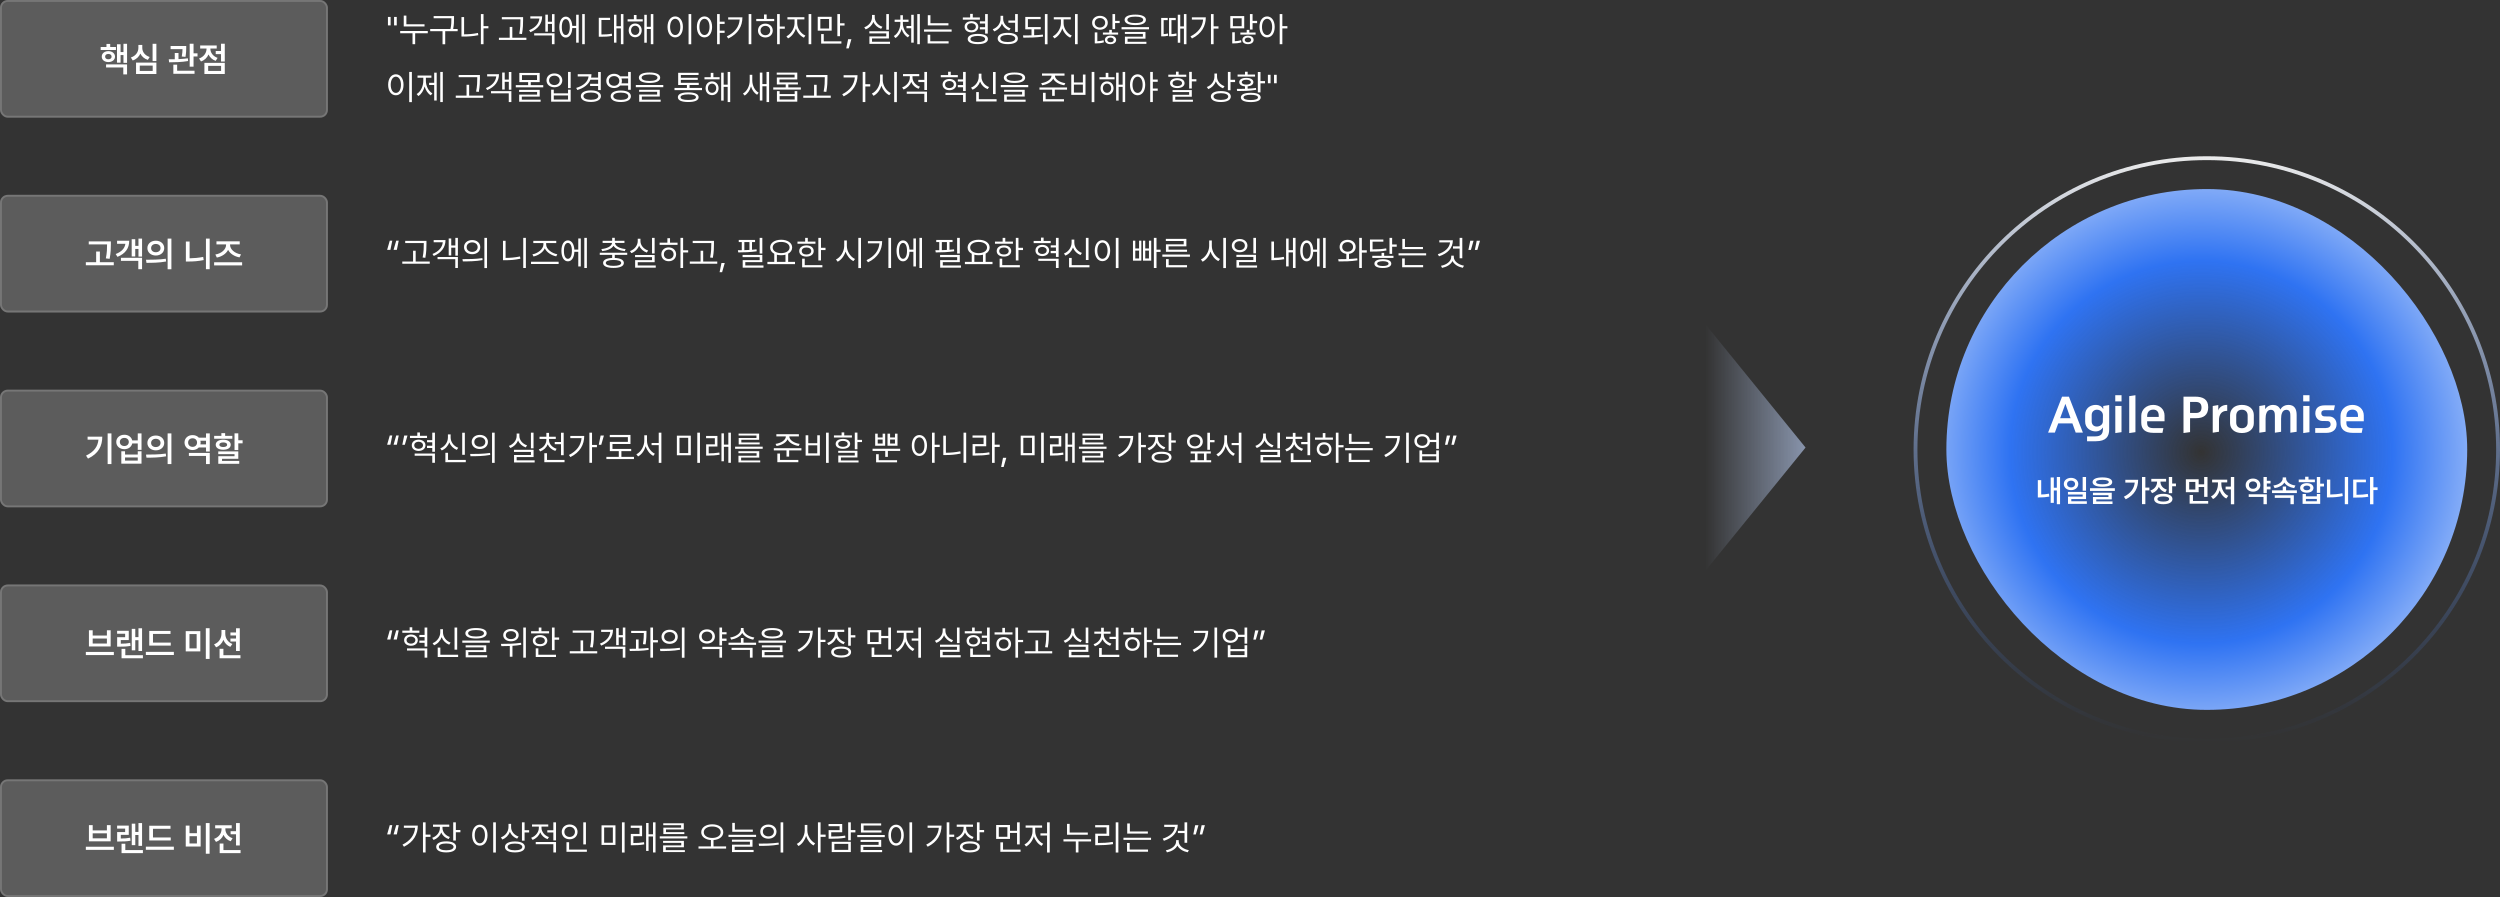 <svg width="1296" height="465" viewBox="0 0 1296 465" fill="none" xmlns="http://www.w3.org/2000/svg">
<rect x="0" y="0" width="1296" height="465" fill="#333333" stroke="none"/>
<path d="M936 232L884 296L884 168L936 232Z" fill="url(#paint0_linear_9477_132669)"/>
<rect width="170" height="61" rx="4" fill="white" fill-opacity="0.2"/>
<path d="M60.101 24.379V25.926H52.19V24.379H55.196V22.779H57.13V24.379H60.101ZM52.753 29.371C52.735 27.675 54.177 26.515 56.163 26.506C58.185 26.515 59.608 27.675 59.626 29.371C59.608 31.032 58.185 32.175 56.163 32.184C54.177 32.175 52.735 31.032 52.753 29.371ZM54.493 29.371C54.493 30.224 55.17 30.733 56.163 30.725C57.165 30.733 57.851 30.224 57.851 29.371C57.851 28.483 57.165 27.974 56.163 27.965C55.17 27.974 54.493 28.483 54.493 29.371ZM54.985 34.961V33.397H65.866V38.565H63.915V34.961H54.985ZM60.645 32.5V22.955H62.509V26.98H64.003V22.691H65.866V32.605H64.003V28.562H62.509V32.5H60.645ZM81.071 22.691V31.674H79.103V22.691H81.071ZM67.835 29.811C70.41 28.993 71.746 26.928 71.737 24.836V23.289H73.759V24.836C73.75 26.866 75.103 28.756 77.591 29.547L76.642 31.041C74.805 30.47 73.486 29.301 72.766 27.78C72.054 29.415 70.709 30.725 68.802 31.357L67.835 29.811ZM70.524 38.371V32.465H81.071V38.371H70.524ZM72.458 36.789H79.155V34.012H72.458V36.789ZM96.54 23.852V24.801C96.522 25.882 96.522 27.464 96.153 29.477L94.22 29.301C94.536 27.666 94.598 26.444 94.615 25.469H88.436V23.852H96.54ZM87.487 30.742C88.428 30.733 89.482 30.725 90.599 30.707V27.473H92.532V30.645C94.176 30.575 95.863 30.452 97.401 30.232L97.507 31.639C94.202 32.236 90.449 32.298 87.663 32.307L87.487 30.742ZM89.86 38.248V33.52H91.829V36.666H100.847V38.248H89.86ZM98.333 34.574V22.674H100.337V27.631H102.394V29.266H100.337V34.574H98.333ZM116.526 22.674V31.902H114.575V28.053H111.833V26.453H114.575V22.674H116.526ZM103.185 30.32C105.716 29.485 107.069 27.376 107.069 25.275V25.152H103.765V23.57H112.343V25.152H109.056V25.293C109.056 27.2 110.339 29.169 112.8 30.004L111.815 31.551C110.04 30.944 108.783 29.731 108.089 28.229C107.386 29.898 106.067 31.226 104.187 31.85L103.185 30.32ZM105.962 38.371V32.588H116.526V38.371H105.962ZM107.913 36.789H114.61V34.135H107.913V36.789Z" fill="white"/>
<rect x="0.5" y="0.5" width="169" height="60" rx="3.5" stroke="white" stroke-opacity="0.16"/>
<path d="M202.496 8.773V13.168H201.107V8.773H202.496ZM204.289 13.168V8.773H205.678V13.168H204.289ZM220.074 12.57V13.713H209.299V8.105H210.67V12.57H220.074ZM207.453 17.229V16.068H221.762V17.229H215.223V22.924H213.852V17.229H207.453ZM235.367 8.316V9.688C235.367 11.164 235.367 12.79 234.919 15.031H237.248V16.174H230.797V22.959H229.408V16.174H223.01V15.031H233.521C233.996 12.781 233.996 11.146 233.996 9.688V9.459H224.803V8.316H235.367ZM253.191 13.537V14.697H250.66V22.924H249.289V7.297H250.66V13.537H253.191ZM239.217 18.951V8.844H240.588V17.791C242.873 17.791 245.202 17.615 247.777 17.07L247.953 18.248C245.255 18.793 242.829 18.951 240.465 18.951H239.217ZM271.174 8.879V10.443C271.156 12.359 271.156 14.504 270.594 17.65L269.188 17.492C269.776 14.504 269.776 12.315 269.785 10.443V10.021H260.152V8.879H271.174ZM258.641 20.709V19.566H264.23V13.977H265.584V19.566H272.879V20.709H258.641ZM287.469 7.314V16.525H286.15V12.395H284.023V16.42H282.705V7.613H284.023V11.252H286.15V7.314H287.469ZM274.285 15.664C277.528 14.346 279.365 12.227 279.629 9.6H274.918V8.457H281.053C281.044 12.192 278.935 15.014 274.971 16.701L274.285 15.664ZM276.922 18.371V17.246H287.469V22.924H286.115V18.371H276.922ZM303.148 7.297V22.924H301.812V7.297H303.148ZM289.947 14.047C289.956 10.725 291.274 8.624 293.305 8.615C295.203 8.624 296.486 10.452 296.662 13.396H298.684V7.631H300.002V22.133H298.684V14.539H296.671C296.539 17.58 295.229 19.487 293.305 19.479C291.274 19.487 289.956 17.369 289.947 14.047ZM291.248 14.047C291.23 16.578 292.039 18.178 293.305 18.16C294.579 18.178 295.388 16.578 295.379 14.047C295.388 11.507 294.579 9.916 293.305 9.916C292.039 9.916 291.23 11.507 291.248 14.047ZM323.188 7.297V22.924H321.869V14.732H319.566V22.115H318.301V7.648H319.566V13.59H321.869V7.297H323.188ZM310.408 19.057V9.213H316.262V10.355H311.779V17.879C313.933 17.87 315.418 17.791 317.158 17.439L317.281 18.6C315.4 18.986 313.81 19.048 311.41 19.057H310.408ZM333.189 10.004V11.129H325.35V10.004H328.602V7.771H329.973V10.004H333.189ZM325.912 15.734C325.912 13.66 327.327 12.192 329.27 12.184C331.238 12.192 332.645 13.66 332.662 15.734C332.645 17.835 331.238 19.311 329.27 19.32C327.327 19.311 325.912 17.835 325.912 15.734ZM327.143 15.734C327.143 17.123 328.03 18.116 329.27 18.107C330.518 18.116 331.432 17.123 331.432 15.734C331.432 14.363 330.518 13.361 329.27 13.344C328.03 13.361 327.143 14.363 327.143 15.734ZM333.998 22.15V7.684H335.299V13.889H337.373V7.297H338.691V22.924H337.373V15.031H335.299V22.15H333.998ZM358.344 7.297V22.959H356.955V7.297H358.344ZM346.039 13.959C346.048 10.637 347.7 8.519 350.029 8.51C352.35 8.519 354.028 10.637 354.02 13.959C354.028 17.29 352.35 19.399 350.029 19.391C347.7 19.399 346.048 17.29 346.039 13.959ZM347.375 13.959C347.375 16.499 348.465 18.169 350.029 18.16C351.603 18.169 352.684 16.499 352.684 13.959C352.684 11.419 351.603 9.749 350.029 9.74C348.465 9.749 347.375 11.419 347.375 13.959ZM365.199 8.51C367.502 8.519 369.137 10.637 369.154 13.959C369.137 17.29 367.502 19.399 365.199 19.391C362.879 19.399 361.253 17.29 361.262 13.959C361.253 10.637 362.879 8.519 365.199 8.51ZM362.562 13.959C362.571 16.499 363.652 18.169 365.199 18.16C366.764 18.169 367.818 16.499 367.818 13.959C367.818 11.419 366.764 9.749 365.199 9.74C363.652 9.749 362.571 11.419 362.562 13.959ZM371.738 22.924V7.297H373.109V11.234H375.641V12.412H373.109V15.893H375.641V17.053H373.109V22.924H371.738ZM389.492 7.297V22.924H388.104V7.297H389.492ZM376.766 18.863C380.993 16.859 383.155 13.862 383.463 10.127H377.486V9.002H384.869C384.852 13.493 382.76 17.475 377.521 19.988L376.766 18.863ZM404.223 7.297V13.748H406.842V14.891H404.223V22.924H402.852V7.297H404.223ZM392.041 10.953V9.811H396.066V7.49H397.438V9.811H401.34V10.953H392.041ZM392.938 15.84C392.929 13.73 394.546 12.254 396.77 12.254C398.976 12.254 400.584 13.73 400.602 15.84C400.584 17.958 398.976 19.426 396.77 19.426C394.546 19.426 392.929 17.958 392.938 15.84ZM394.256 15.84C394.247 17.264 395.311 18.266 396.77 18.248C398.211 18.266 399.266 17.264 399.283 15.84C399.266 14.425 398.211 13.405 396.77 13.414C395.311 13.405 394.247 14.425 394.256 15.84ZM413.275 12.096C413.284 14.75 415.209 17.448 417.512 18.441L416.738 19.531C414.91 18.705 413.337 16.903 412.607 14.741C411.878 17.035 410.296 19.021 408.512 19.918L407.686 18.828C409.927 17.756 411.878 14.803 411.887 12.096V10.057H408.195V8.914H417.002V10.057H413.275V12.096ZM419.182 22.924V7.297H420.57V22.924H419.182ZM431.135 8.721V15.91H423.91V8.721H431.135ZM425.264 14.803H429.799V9.846H425.264V14.803ZM425.686 22.59V17.668H427.039V21.43H436.18V22.59H425.686ZM434.088 18.758V7.297H435.459V12.06H437.814V13.221H435.459V18.758H434.088ZM441.365 20.322L439.994 25.104H438.693L439.66 20.322H441.365ZM460.807 7.297V15.4H459.453V7.297H460.807ZM448.027 14.152C450.383 13.335 452.053 11.243 452.053 8.949V7.754H453.459V8.949C453.441 11.155 455.129 13.106 457.449 13.871L456.764 14.943C454.927 14.319 453.477 13.01 452.773 11.322C452.07 13.142 450.603 14.574 448.748 15.242L448.027 14.152ZM450.664 17.299V16.191H460.824V19.936H452.053V21.623H461.387V22.748H450.699V18.863H459.453V17.299H450.664ZM468.049 12.113C468.058 14.627 469.332 17.202 471.459 18.336L470.668 19.373C469.112 18.52 467.987 16.903 467.416 15.023C466.862 17.026 465.746 18.784 464.182 19.725L463.355 18.67C465.482 17.439 466.739 14.697 466.748 12.113V11.34H463.777V10.197H466.748V7.877H468.066V10.197H470.984V11.34H468.049V12.113ZM469.912 14.645V13.467H472.373V7.684H473.674V22.115H472.373V14.645H469.912ZM475.52 22.924V7.297H476.838V22.924H475.52ZM491.674 12.043V13.15H480.969V7.877H482.34V12.043H491.674ZM479.018 16.402V15.277H493.326V16.402H479.018ZM480.881 22.537V18.002H482.252V21.395H491.762V22.537H480.881ZM507.969 9.055V10.18H499.127V9.055H502.924V7.174H504.295V9.055H507.969ZM500.059 13.871C500.041 12.131 501.482 10.979 503.592 10.988C505.684 10.979 507.151 12.131 507.16 13.871C507.151 15.62 505.684 16.763 503.592 16.771C501.482 16.763 500.041 15.62 500.059 13.871ZM501.342 13.871C501.333 14.97 502.229 15.708 503.592 15.699C504.937 15.708 505.859 14.97 505.877 13.871C505.859 12.773 504.937 12.043 503.592 12.025C502.229 12.043 501.333 12.773 501.342 13.871ZM501.658 20.234C501.658 18.529 503.636 17.562 506.914 17.562C510.175 17.562 512.152 18.529 512.152 20.234C512.152 21.913 510.175 22.889 506.914 22.889C503.636 22.889 501.658 21.913 501.658 20.234ZM503.082 20.234C503.091 21.227 504.541 21.825 506.914 21.816C509.252 21.825 510.693 21.227 510.693 20.234C510.693 19.215 509.252 18.644 506.914 18.635C504.541 18.644 503.091 19.215 503.082 20.234ZM507.951 15.242V14.1H510.676V12.201H507.969V11.059H510.676V7.297H512.064V17.404H510.676V15.242H507.951ZM520.045 9.758C520.027 11.99 521.618 13.95 523.912 14.732L523.139 15.805C521.416 15.163 520.062 13.889 519.386 12.245C518.718 14.117 517.294 15.567 515.404 16.279L514.648 15.154C517.057 14.31 518.656 12.236 518.674 9.811V8.193H520.045V9.758ZM517.197 19.971C517.188 18.09 519.184 17.009 522.436 17.018C525.679 17.009 527.674 18.09 527.674 19.971C527.674 21.834 525.679 22.889 522.436 22.889C519.184 22.889 517.188 21.834 517.197 19.971ZM518.568 19.971C518.56 21.105 520.036 21.79 522.436 21.781C524.826 21.79 526.303 21.105 526.303 19.971C526.303 18.802 524.826 18.107 522.436 18.107C520.036 18.107 518.56 18.802 518.568 19.971ZM522.752 11.797V10.654H526.232V7.297H527.621V16.561H526.232V11.797H522.752ZM539.539 14.047V15.19H536.111V18.266C537.641 18.204 539.179 18.099 540.629 17.932L540.734 18.969C537.271 19.47 533.492 19.54 530.504 19.531L530.311 18.371C531.673 18.371 533.185 18.362 534.74 18.318V15.19H531.506V8.791H539.469V9.916H532.859V14.047H539.539ZM541.666 22.959V7.297H543.037V22.959H541.666ZM551.369 12.096C551.378 14.75 553.303 17.448 555.605 18.441L554.832 19.531C553.004 18.705 551.431 16.903 550.701 14.741C549.972 17.035 548.39 19.021 546.605 19.918L545.779 18.828C548.021 17.756 549.972 14.803 549.98 12.096V10.057H546.289V8.914H555.096V10.057H551.369V12.096ZM557.275 22.924V7.297H558.664V22.924H557.275ZM570.213 8.193C572.551 8.202 574.273 9.688 574.273 11.797C574.273 13.933 572.551 15.409 570.213 15.418C567.884 15.409 566.144 13.933 566.152 11.797C566.144 9.688 567.884 8.202 570.213 8.193ZM567.506 11.797C567.497 13.229 568.675 14.275 570.213 14.275C571.76 14.275 572.929 13.229 572.92 11.797C572.929 10.391 571.76 9.354 570.213 9.354C568.675 9.354 567.497 10.391 567.506 11.797ZM567.523 22.502V16.807H568.859V21.368C569.765 21.333 570.969 21.201 572.076 20.832L572.287 21.939C570.767 22.44 569.281 22.511 568.262 22.502H567.523ZM571.742 17.949V16.877H575.029V15.488H576.383V16.877H579.635V17.949H571.742ZM572.779 20.691C572.771 19.338 573.957 18.477 575.68 18.477C577.394 18.477 578.598 19.338 578.615 20.691C578.598 22.045 577.394 22.889 575.68 22.889C573.957 22.889 572.771 22.045 572.779 20.691ZM574.01 20.691C574.01 21.43 574.704 21.895 575.68 21.904C576.655 21.895 577.35 21.43 577.35 20.691C577.35 19.971 576.655 19.487 575.68 19.479C574.704 19.487 574.01 19.971 574.01 20.691ZM576.699 15.119V7.297H578.07V10.83H580.426V11.973H578.07V15.119H576.699ZM588.529 7.578C592.001 7.578 594.04 8.536 594.049 10.268C594.04 12.043 592.001 13.001 588.529 13.01C585.04 13.001 582.992 12.043 582.992 10.268C582.992 8.536 585.04 7.578 588.529 7.578ZM581.41 15.19V14.065H595.648V15.19H581.41ZM583.133 17.598V16.543H593.82V20.041H584.539V21.658H594.295V22.748H583.168V19.021H592.467V17.598H583.133ZM584.434 10.268C584.416 11.357 585.937 11.955 588.529 11.955C591.122 11.955 592.634 11.357 592.643 10.268C592.634 9.239 591.122 8.624 588.529 8.615C585.937 8.624 584.416 9.239 584.434 10.268ZM611.838 7.648V13.695H613.736V7.297H615.055V22.924H613.736V14.838H611.838V22.15H610.555V7.648H611.838ZM601.959 18.846V9.283H605.352V10.426H603.242V17.677C603.831 17.65 604.604 17.58 605.457 17.369L605.58 18.547C604.262 18.837 603.242 18.855 602.574 18.846H601.959ZM606.037 18.846V9.283H609.5V10.426H607.285V17.677C608.023 17.659 608.894 17.589 609.834 17.316L609.957 18.494C608.656 18.837 607.575 18.855 606.67 18.846H606.037ZM629.135 7.297V13.66H631.666V14.82H629.135V22.924H627.764V7.297H629.135ZM617.146 18.863C621.181 16.859 623.378 13.845 623.694 10.145H617.867V8.984H625.092C625.083 13.405 623.009 17.439 617.92 19.953L617.146 18.863ZM649.332 7.297V10.83H651.688V11.99H649.332V15.312H647.961V7.297H649.332ZM637.783 14.697V8.334H645.008V14.697H637.783ZM638.785 22.502V16.719H640.121V21.368C641.026 21.333 642.23 21.201 643.338 20.832L643.549 21.939C642.028 22.44 640.543 22.511 639.523 22.502H638.785ZM639.137 13.59H643.672V9.459H639.137V13.59ZM643.004 17.932V16.877H646.291V15.488H647.645V16.877H650.896V17.932H643.004ZM644.041 20.691C644.032 19.338 645.219 18.503 646.941 18.494C648.655 18.503 649.859 19.338 649.877 20.691C649.859 22.045 648.655 22.889 646.941 22.889C645.219 22.889 644.032 22.045 644.041 20.691ZM645.271 20.691C645.271 21.439 645.966 21.922 646.941 21.904C647.917 21.922 648.611 21.439 648.611 20.691C648.611 19.962 647.917 19.487 646.941 19.479C645.966 19.487 645.271 19.962 645.271 20.691ZM656.855 8.51C659.158 8.519 660.793 10.637 660.811 13.959C660.793 17.29 659.158 19.399 656.855 19.391C654.535 19.399 652.909 17.29 652.918 13.959C652.909 10.637 654.535 8.519 656.855 8.51ZM654.219 13.959C654.228 16.499 655.309 18.169 656.855 18.16C658.42 18.169 659.475 16.499 659.475 13.959C659.475 11.419 658.42 9.749 656.855 9.74C655.309 9.749 654.228 11.419 654.219 13.959ZM663.395 22.924V7.297H664.766V13.537H667.385V14.732H664.766V22.924H663.395ZM213.518 37.297V52.959H212.129V37.297H213.518ZM201.213 43.959C201.222 40.637 202.874 38.519 205.203 38.51C207.523 38.519 209.202 40.637 209.193 43.959C209.202 47.29 207.523 49.399 205.203 49.391C202.874 49.399 201.222 47.29 201.213 43.959ZM202.549 43.959C202.549 46.499 203.639 48.169 205.203 48.16C206.776 48.169 207.857 46.499 207.857 43.959C207.857 41.419 206.776 39.749 205.203 39.74C203.639 39.749 202.549 41.419 202.549 43.959ZM229.549 37.297V52.924H228.23V37.297H229.549ZM215.996 48.758C218.176 47.457 219.45 44.601 219.441 41.762V40.285H216.436V39.143H223.643V40.285H220.777V41.762C220.777 44.46 221.999 47.158 224.152 48.406L223.309 49.426C221.771 48.503 220.681 46.815 220.136 44.829C219.573 46.982 218.439 48.819 216.875 49.795L215.996 48.758ZM222.447 44.065V42.94H225.084V37.684H226.385V52.115H225.084V44.065H222.447ZM248.797 38.879V40.443C248.779 42.359 248.779 44.504 248.217 47.65L246.811 47.492C247.399 44.504 247.399 42.315 247.408 40.443V40.022H237.775V38.879H248.797ZM236.264 50.709V49.566H241.854V43.977H243.207V49.566H250.502V50.709H236.264ZM265.092 37.315V46.525H263.773V42.395H261.646V46.42H260.328V37.613H261.646V41.252H263.773V37.315H265.092ZM251.908 45.664C255.151 44.346 256.988 42.227 257.252 39.6H252.541V38.457H258.676C258.667 42.192 256.558 45.014 252.594 46.701L251.908 45.664ZM254.545 48.371V47.246H265.092V52.924H263.738V48.371H254.545ZM281.615 44.135V45.277H267.377V44.135H273.793V42.588H269.223V37.824H279.77V42.588H275.146V44.135H281.615ZM269.1 47.65V46.578H279.787V50.076H270.506V51.658H280.262V52.748H269.135V49.039H278.434V47.65H269.1ZM270.594 41.48H278.398V38.932H270.594V41.48ZM295.836 37.297V45.682H294.465V37.297H295.836ZM283.303 41.656C283.294 39.52 285.025 38.053 287.398 38.07C289.771 38.053 291.485 39.52 291.494 41.656C291.485 43.783 289.771 45.251 287.398 45.242C285.025 45.251 283.294 43.783 283.303 41.656ZM284.656 41.656C284.639 43.08 285.79 44.091 287.398 44.1C288.989 44.091 290.141 43.08 290.141 41.656C290.141 40.224 288.989 39.222 287.398 39.23C285.79 39.222 284.639 40.224 284.656 41.656ZM285.711 52.713V46.473H287.082V48.371H294.465V46.473H295.836V52.713H285.711ZM287.082 51.588H294.465V49.478H287.082V51.588ZM311.445 37.315V46.701H310.057V44.592H305.908V43.449H310.057V41.34H306.066C305.038 43.853 302.63 45.673 299.281 46.666L298.701 45.576C302.472 44.46 304.836 42.342 305.108 39.635H299.492V38.475H306.611C306.611 39.09 306.541 39.679 306.409 40.232H310.057V37.315H311.445ZM301.109 49.848C301.101 47.984 303.131 46.859 306.33 46.859C309.494 46.859 311.533 47.984 311.533 49.848C311.533 51.72 309.494 52.853 306.33 52.853C303.131 52.853 301.101 51.72 301.109 49.848ZM302.463 49.848C302.472 51.025 303.975 51.737 306.33 51.728C308.65 51.737 310.153 51.025 310.162 49.848C310.153 48.67 308.65 47.958 306.33 47.967C303.975 47.958 302.472 48.67 302.463 49.848ZM318.354 38.246C319.672 38.237 320.788 38.738 321.518 39.565H325.613V37.297H327.002V46.56H325.613V44.328H321.518C320.797 45.154 319.672 45.655 318.354 45.647C316.016 45.655 314.284 44.126 314.293 41.955C314.284 39.767 316.016 38.237 318.354 38.246ZM315.611 41.955C315.611 43.405 316.754 44.477 318.354 44.469C319.9 44.477 321.061 43.405 321.061 41.955C321.061 40.47 319.9 39.433 318.354 39.441C316.754 39.433 315.611 40.47 315.611 41.955ZM316.578 49.9C316.569 48.02 318.573 46.93 321.816 46.93C325.051 46.93 327.055 48.02 327.055 49.9C327.055 51.799 325.051 52.889 321.816 52.889C318.573 52.889 316.569 51.799 316.578 49.9ZM317.932 49.9C317.923 51.078 319.417 51.79 321.816 51.781C324.216 51.79 325.71 51.078 325.701 49.9C325.71 48.714 324.216 48.011 321.816 48.002C319.417 48.011 317.923 48.714 317.932 49.9ZM322.177 40.69C322.317 41.076 322.396 41.498 322.396 41.955C322.396 42.395 322.317 42.808 322.186 43.185H325.613V40.69H322.177ZM336.723 37.578C340.194 37.578 342.233 38.536 342.242 40.268C342.233 42.043 340.194 43.001 336.723 43.01C333.233 43.001 331.186 42.043 331.186 40.268C331.186 38.536 333.233 37.578 336.723 37.578ZM329.604 45.19V44.065H343.842V45.19H329.604ZM331.326 47.598V46.543H342.014V50.041H332.732V51.658H342.488V52.748H331.361V49.022H340.66V47.598H331.326ZM332.627 40.268C332.609 41.357 334.13 41.955 336.723 41.955C339.315 41.955 340.827 41.357 340.836 40.268C340.827 39.239 339.315 38.624 336.723 38.615C334.13 38.624 332.609 39.239 332.627 40.268ZM363.916 45.594V46.719H349.66V45.594H356.094V44.047H351.559V37.754H362.141V38.879H352.947V40.338H361.719V41.393H352.947V42.94H362.229V44.047H357.465V45.594H363.916ZM351.4 50.393C351.392 48.767 353.334 47.879 356.797 47.897C360.225 47.879 362.158 48.767 362.176 50.393C362.158 52.036 360.225 52.889 356.797 52.889C353.334 52.889 351.392 52.036 351.4 50.393ZM352.789 50.393C352.771 51.342 354.213 51.834 356.797 51.816C359.354 51.834 360.778 51.342 360.787 50.393C360.778 49.461 359.354 48.942 356.797 48.934C354.213 48.942 352.771 49.461 352.789 50.393ZM373.039 40.004V41.129H365.199V40.004H368.451V37.772H369.822V40.004H373.039ZM365.762 45.734C365.762 43.66 367.177 42.192 369.119 42.184C371.088 42.192 372.494 43.66 372.512 45.734C372.494 47.835 371.088 49.312 369.119 49.32C367.177 49.312 365.762 47.835 365.762 45.734ZM366.992 45.734C366.992 47.123 367.88 48.116 369.119 48.107C370.367 48.116 371.281 47.123 371.281 45.734C371.281 44.363 370.367 43.361 369.119 43.344C367.88 43.361 366.992 44.363 366.992 45.734ZM373.848 52.15V37.684H375.148V43.889H377.223V37.297H378.541V52.924H377.223V45.031H375.148V52.15H373.848ZM389.984 41.709C389.984 44.275 391.224 46.93 393.307 48.055L392.48 49.145C390.969 48.283 389.888 46.684 389.325 44.803C388.745 46.851 387.585 48.6 386.029 49.531L385.133 48.512C387.312 47.264 388.657 44.477 388.648 41.797V38.773H389.984V41.709ZM393.887 52.133V37.631H395.223V43.59H397.367V37.297H398.703V52.924H397.367V44.732H395.223V52.133H393.887ZM415.156 45.312V46.438H400.848V45.312H407.316V43.801H402.711V40.162H411.922V38.721H402.658V37.631H413.311V41.199H404.082V42.711H413.645V43.801H408.67V45.312H415.156ZM402.764 52.713V47.228H404.152V48.758H411.957V47.228H413.311V52.713H402.764ZM404.152 51.605H411.957V49.848H404.152V51.605ZM428.955 38.879V40.443C428.938 42.359 428.938 44.504 428.375 47.65L426.969 47.492C427.558 44.504 427.558 42.315 427.566 40.443V40.022H417.934V38.879H428.955ZM416.422 50.709V49.566H422.012V43.977H423.365V49.566H430.66V50.709H416.422ZM448.59 37.297V43.66H451.121V44.82H448.59V52.924H447.219V37.297H448.59ZM436.602 48.863C440.636 46.859 442.833 43.845 443.149 40.145H437.322V38.984H444.547C444.538 43.405 442.464 47.44 437.375 49.953L436.602 48.863ZM457.607 41.498C457.599 44.355 459.541 47.22 461.844 48.266L461 49.355C459.216 48.494 457.678 46.64 456.931 44.416C456.21 46.772 454.672 48.749 452.844 49.672L451.965 48.512C454.294 47.448 456.219 44.46 456.236 41.498V38.65H457.607V41.498ZM463.549 52.959V37.297H464.938V52.959H463.549ZM473.041 40.18C473.041 42.21 474.605 44.152 476.891 44.943L476.17 46.033C474.412 45.4 473.05 44.091 472.382 42.482C471.705 44.275 470.255 45.717 468.4 46.402L467.68 45.312C469.982 44.486 471.652 42.403 471.652 40.197V39.512H468.119V38.387H476.539V39.512H473.041V40.18ZM470.053 48.635V47.492H480.564V52.924H479.176V48.635H470.053ZM476.047 42.553V41.393H479.176V37.297H480.564V46.666H479.176V42.553H476.047ZM496.543 38.914V40.057H487.701V38.914H491.498V37.174H492.869V38.914H496.543ZM488.633 43.836C488.615 42.087 490.083 40.935 492.166 40.918C494.249 40.935 495.726 42.087 495.734 43.836C495.726 45.567 494.249 46.754 492.166 46.772C490.083 46.754 488.615 45.567 488.633 43.836ZM489.916 43.836C489.907 44.926 490.83 45.673 492.166 45.664C493.502 45.673 494.434 44.926 494.451 43.836C494.434 42.746 493.502 41.999 492.166 41.99C490.83 41.999 489.907 42.746 489.916 43.836ZM490.127 49.25V48.125H500.639V52.924H499.25V49.25H490.127ZM496.525 45.242V44.082H499.25V42.272H496.543V41.164H499.25V37.297H500.639V47.211H499.25V45.242H496.525ZM516.143 37.315V48.775H514.771V37.315H516.143ZM503.398 45.435C505.763 44.513 507.371 42.227 507.371 39.758V38.193H508.777V39.758C508.76 42.14 510.386 44.275 512.715 45.119L511.994 46.227C510.184 45.532 508.777 44.126 508.083 42.324C507.406 44.24 505.982 45.778 504.154 46.508L503.398 45.435ZM506.053 52.59V47.721H507.424V51.43H516.635V52.59H506.053ZM525.916 37.578C529.388 37.578 531.427 38.536 531.436 40.268C531.427 42.043 529.388 43.001 525.916 43.01C522.427 43.001 520.379 42.043 520.379 40.268C520.379 38.536 522.427 37.578 525.916 37.578ZM518.797 45.19V44.065H533.035V45.19H518.797ZM520.52 47.598V46.543H531.207V50.041H521.926V51.658H531.682V52.748H520.555V49.022H529.854V47.598H520.52ZM521.82 40.268C521.803 41.357 523.323 41.955 525.916 41.955C528.509 41.955 530.021 41.357 530.029 40.268C530.021 39.239 528.509 38.624 525.916 38.615C523.323 38.624 521.803 39.239 521.82 40.268ZM546.887 39.248C546.878 41.173 549.497 42.737 552.266 43.115L551.721 44.205C549.198 43.836 546.834 42.579 545.99 40.751C545.138 42.579 542.791 43.836 540.26 44.205L539.75 43.115C542.501 42.737 545.103 41.173 545.094 39.248V39.213H540.172V38.088H551.844V39.213H546.887V39.248ZM538.854 46.49V45.348H553.162V46.49H546.799V49.69H545.428V46.49H538.854ZM540.682 52.59V48.125H542.07V51.43H551.562V52.59H540.682ZM567.312 37.297V52.959H565.924V37.297H567.312ZM555.342 49.18V38.633H556.713V42.764H561.371V38.633H562.725V49.18H555.342ZM556.713 48.02H561.371V43.871H556.713V48.02ZM577.789 40.004V41.129H569.949V40.004H573.201V37.772H574.572V40.004H577.789ZM570.512 45.734C570.512 43.66 571.927 42.192 573.869 42.184C575.838 42.192 577.244 43.66 577.262 45.734C577.244 47.835 575.838 49.312 573.869 49.32C571.927 49.312 570.512 47.835 570.512 45.734ZM571.742 45.734C571.742 47.123 572.63 48.116 573.869 48.107C575.117 48.116 576.031 47.123 576.031 45.734C576.031 44.363 575.117 43.361 573.869 43.344C572.63 43.361 571.742 44.363 571.742 45.734ZM578.598 52.15V37.684H579.898V43.889H581.973V37.297H583.291V52.924H581.973V45.031H579.898V52.15H578.598ZM589.725 38.51C592.027 38.519 593.662 40.637 593.68 43.959C593.662 47.29 592.027 49.399 589.725 49.391C587.404 49.399 585.778 47.29 585.787 43.959C585.778 40.637 587.404 38.519 589.725 38.51ZM587.088 43.959C587.097 46.499 588.178 48.169 589.725 48.16C591.289 48.169 592.344 46.499 592.344 43.959C592.344 41.419 591.289 39.749 589.725 39.74C588.178 39.749 587.097 41.419 587.088 43.959ZM596.264 52.924V37.297H597.635V41.234H600.166V42.412H597.635V45.893H600.166V47.053H597.635V52.924H596.264ZM617.832 37.244V41.041H620.205V42.184H617.832V45.893H616.461V37.244H617.832ZM605.65 39.828V38.721H609.623V37.139H610.994V38.721H614.967V39.828H605.65ZM606.547 43.098C606.538 41.516 608.032 40.54 610.309 40.531C612.576 40.54 614.053 41.516 614.07 43.098C614.053 44.688 612.576 45.655 610.309 45.664C608.032 45.655 606.538 44.688 606.547 43.098ZM607.865 47.738V46.701H617.832V50.164H609.254V51.693H618.412V52.748H607.9V49.145H616.461V47.738H607.865ZM607.865 43.098C607.856 44.038 608.823 44.627 610.309 44.627C611.785 44.627 612.752 44.038 612.77 43.098C612.752 42.166 611.785 41.56 610.309 41.551C608.823 41.56 607.856 42.166 607.865 43.098ZM630.91 39.828C630.91 41.955 632.527 43.906 634.795 44.68L634.039 45.77C632.316 45.137 630.954 43.845 630.269 42.21C629.601 44.065 628.203 45.497 626.375 46.209L625.637 45.102C627.975 44.231 629.548 42.14 629.557 39.723V38.105H630.91V39.828ZM627.711 50.041C627.72 48.257 629.68 47.211 632.896 47.211C636.104 47.211 638.047 48.257 638.047 50.041C638.047 51.86 636.104 52.889 632.896 52.889C629.68 52.889 627.72 51.86 627.711 50.041ZM629.1 50.041C629.082 51.148 630.541 51.79 632.896 51.799C635.261 51.79 636.702 51.148 636.711 50.041C636.702 48.977 635.261 48.318 632.896 48.318C630.541 48.318 629.082 48.977 629.1 50.041ZM636.535 46.807V37.297H637.906V41.375H640.262V42.535H637.906V46.807H636.535ZM653.445 37.315V42.025H655.783V43.185H653.445V47.914H652.057V37.315H653.445ZM641.176 46.086C642.424 46.086 643.892 46.086 645.412 46.033V44.794C643.575 44.627 642.415 43.827 642.424 42.588C642.415 41.19 643.856 40.373 646.08 40.373C648.304 40.373 649.736 41.19 649.754 42.588C649.736 43.818 648.603 44.618 646.783 44.785V45.98C648.242 45.91 649.719 45.787 651.09 45.594L651.213 46.56C647.847 47.149 644.103 47.202 641.334 47.193L641.176 46.086ZM641.562 39.723V38.65H645.412V37.174H646.783V38.65H650.615V39.723H641.562ZM643.268 50.516C643.259 48.951 645.14 48.09 648.4 48.107C651.652 48.09 653.542 48.951 653.551 50.516C653.542 52.071 651.652 52.906 648.4 52.924C645.14 52.906 643.259 52.071 643.268 50.516ZM643.742 42.588C643.733 43.37 644.639 43.853 646.08 43.853C647.521 43.853 648.436 43.37 648.436 42.588C648.436 41.832 647.521 41.331 646.08 41.34C644.639 41.331 643.733 41.832 643.742 42.588ZM644.656 50.516C644.639 51.359 645.992 51.869 648.4 51.869C650.791 51.869 652.136 51.359 652.145 50.516C652.136 49.637 650.791 49.127 648.4 49.145C645.992 49.127 644.639 49.637 644.656 50.516ZM658.666 38.773V43.168H657.277V38.773H658.666ZM660.459 43.168V38.773H661.848V43.168H660.459Z" fill="white"/>
<rect y="101" width="170" height="61" rx="4" fill="white" fill-opacity="0.2"/>
<path d="M57.473 125.133V126.662C57.455 128.64 57.455 130.846 56.84 134.168L54.871 133.957C55.495 130.863 55.495 128.604 55.504 126.697H46.012V125.133H57.473ZM44.5 137.508V135.908H49.844V130.389H51.777V135.908H58.984V137.508H44.5ZM73.644 123.691V133.008H71.781V129.053H70.111V132.938H68.266V123.99H70.111V127.453H71.781V123.691H73.644ZM59.969 131.689C63.071 130.503 64.68 128.701 64.996 126.381H60.69V124.799H66.982C66.991 128.736 65.005 131.479 60.9 133.148L59.969 131.689ZM62.693 135.24V133.658H73.644V139.564H71.693V135.24H62.693ZM80.764 124.781C83.286 124.772 85.123 126.363 85.141 128.613C85.123 130.872 83.286 132.454 80.764 132.463C78.268 132.454 76.395 130.872 76.404 128.613C76.395 126.363 78.268 124.772 80.764 124.781ZM75.684 134.66C78.549 134.66 82.513 134.625 85.949 134.133L86.107 135.557C82.548 136.233 78.733 136.26 75.93 136.26L75.684 134.66ZM78.338 128.613C78.329 129.94 79.375 130.758 80.764 130.758C82.17 130.758 83.216 129.94 83.225 128.613C83.216 127.295 82.179 126.469 80.764 126.469C79.375 126.469 78.329 127.295 78.338 128.613ZM86.898 139.582V123.674H88.85V139.582H86.898ZM108.695 123.674V139.564H106.762V123.674H108.695ZM96.356 135.574V125.221H98.289V133.904C100.513 133.869 102.886 133.676 105.338 133.184L105.584 134.818C102.789 135.398 100.196 135.583 97.727 135.574H96.356ZM125.518 135.961V137.578H110.998V135.961H125.518ZM111.631 131.936C114.839 131.435 117.212 129.255 117.203 126.926V126.68H112.211V125.115H124.27V126.68H119.26V126.926C119.26 129.255 121.633 131.373 124.938 131.883L124.164 133.43C121.483 132.946 119.286 131.514 118.249 129.527C117.229 131.54 115.05 133.017 112.404 133.518L111.631 131.936Z" fill="white"/>
<rect x="0.5" y="101.5" width="169" height="60" rx="3.5" stroke="white" stroke-opacity="0.16"/>
<path d="M200.686 129.537L202.057 124.756H203.357L202.391 129.537H200.686ZM204.025 129.537L205.396 124.756H206.697L205.73 129.537H204.025ZM221.076 124.879V126.443C221.059 128.359 221.059 130.504 220.496 133.65L219.09 133.492C219.679 130.504 219.679 128.315 219.688 126.443V126.021H210.055V124.879H221.076ZM208.543 136.709V135.566H214.133V129.977H215.486V135.566H222.781V136.709H208.543ZM237.371 123.314V132.525H236.053V128.395H233.926V132.42H232.607V123.613H233.926V127.252H236.053V123.314H237.371ZM224.188 131.664C227.431 130.346 229.268 128.228 229.531 125.6H224.82V124.457H230.955C230.946 128.192 228.837 131.014 224.873 132.701L224.188 131.664ZM226.824 134.371V133.246H237.371V138.924H236.018V134.371H226.824ZM244.771 124.439C247.224 124.448 248.964 125.942 248.973 128.113C248.964 130.293 247.224 131.778 244.771 131.787C242.302 131.778 240.544 130.293 240.553 128.113C240.544 125.942 242.302 124.448 244.771 124.439ZM239.744 134.336C242.627 134.345 246.608 134.318 250.062 133.809L250.168 134.828C246.591 135.496 242.75 135.514 239.938 135.514L239.744 134.336ZM241.906 128.113C241.897 129.572 243.102 130.574 244.771 130.574C246.424 130.574 247.628 129.572 247.619 128.113C247.628 126.663 246.424 125.652 244.771 125.652C243.102 125.652 241.897 126.663 241.906 128.113ZM251.1 138.959V123.297H252.471V138.959H251.1ZM272.615 123.297V138.924H271.244V123.297H272.615ZM260.75 134.898V124.844H262.104V133.703C264.494 133.686 266.955 133.501 269.574 132.947L269.768 134.125C266.99 134.705 264.521 134.898 262.016 134.898H260.75ZM289.596 135.689V136.85H275.287V135.689H289.596ZM275.99 131.857C278.636 131.409 281.703 129.229 281.703 126.742V126.021H276.465V124.879H288.365V126.021H283.127V126.742C283.136 129.229 286.212 131.356 288.91 131.805L288.348 132.895C285.957 132.438 283.435 130.908 282.433 128.746C281.431 130.917 278.917 132.481 276.57 132.965L275.99 131.857ZM304.238 123.297V138.924H302.902V123.297H304.238ZM291.037 130.047C291.046 126.725 292.364 124.624 294.395 124.615C296.293 124.624 297.576 126.452 297.752 129.396H299.773V123.631H301.092V138.133H299.773V130.539H297.761C297.629 133.58 296.319 135.487 294.395 135.479C292.364 135.487 291.046 133.369 291.037 130.047ZM292.338 130.047C292.32 132.578 293.129 134.178 294.395 134.16C295.669 134.178 296.478 132.578 296.469 130.047C296.478 127.507 295.669 125.916 294.395 125.916C293.129 125.916 292.32 127.507 292.338 130.047ZM325.156 131.031V132.139H318.705V133.729C321.676 133.844 323.398 134.74 323.416 136.305C323.398 137.983 321.421 138.889 318.037 138.889C314.636 138.889 312.632 137.983 312.641 136.305C312.632 134.74 314.372 133.853 317.352 133.729V132.139H310.918V131.031H325.156ZM311.744 129.115C314.653 128.843 317.114 127.683 317.272 125.951H312.395V124.826H317.352V123.262H318.705V124.826H323.715V125.951H318.802C318.942 127.683 321.412 128.843 324.312 129.115L323.891 130.188C321.307 129.924 318.986 128.992 318.037 127.41C317.079 128.992 314.768 129.924 312.184 130.188L311.744 129.115ZM314.047 136.305C314.029 137.289 315.506 137.834 318.037 137.816C320.542 137.834 322.019 137.289 322.027 136.305C322.019 135.32 320.542 134.767 318.037 134.758C315.506 134.767 314.029 135.32 314.047 136.305ZM339.359 123.297V131.4H338.006V123.297H339.359ZM326.58 130.152C328.936 129.335 330.605 127.243 330.605 124.949V123.754H332.012V124.949C331.994 127.155 333.682 129.106 336.002 129.871L335.316 130.943C333.479 130.319 332.029 129.01 331.326 127.322C330.623 129.142 329.155 130.574 327.301 131.242L326.58 130.152ZM329.217 133.299V132.191H339.377V135.936H330.605V137.623H339.939V138.748H329.252V134.863H338.006V133.299H329.217ZM354.125 123.297V129.748H356.744V130.891H354.125V138.924H352.754V123.297H354.125ZM341.943 126.953V125.811H345.969V123.49H347.34V125.811H351.242V126.953H341.943ZM342.84 131.84C342.831 129.73 344.448 128.254 346.672 128.254C348.878 128.254 350.486 129.73 350.504 131.84C350.486 133.958 348.878 135.426 346.672 135.426C344.448 135.426 342.831 133.958 342.84 131.84ZM344.158 131.84C344.149 133.264 345.213 134.266 346.672 134.248C348.113 134.266 349.168 133.264 349.186 131.84C349.168 130.425 348.113 129.405 346.672 129.414C345.213 129.405 344.149 130.425 344.158 131.84ZM370.121 124.879V126.443C370.104 128.359 370.104 130.504 369.541 133.65L368.135 133.492C368.724 130.504 368.724 128.315 368.732 126.443V126.021H359.1V124.879H370.121ZM357.588 136.709V135.566H363.178V129.977H364.531V135.566H371.826V136.709H357.588ZM375.711 136.322L374.34 141.104H373.039L374.006 136.322H375.711ZM395.188 123.297V131.418H393.799V123.297H395.188ZM382.531 129.713C383.155 129.713 383.832 129.704 384.535 129.695V125.477H382.971V124.369H391.426V125.477H389.844V129.484C390.652 129.423 391.443 129.344 392.199 129.256L392.27 130.275C389.141 130.741 385.467 130.864 382.707 130.855L382.531 129.713ZM384.957 133.281V132.174H395.188V135.9H386.363V137.623H395.785V138.748H385.01V134.863H393.816V133.281H384.957ZM385.871 129.669C386.732 129.643 387.62 129.616 388.508 129.563V125.477H385.871V129.669ZM412.133 135.76V136.92H397.824V135.76H401.375V131.55C400.039 130.855 399.23 129.73 399.23 128.307C399.23 125.89 401.604 124.299 404.943 124.281C408.283 124.299 410.656 125.89 410.656 128.307C410.656 129.704 409.874 130.812 408.582 131.506V135.76H412.133ZM400.566 128.307C400.558 130.056 402.377 131.225 404.943 131.225C407.483 131.225 409.32 130.056 409.32 128.307C409.32 126.558 407.483 125.406 404.943 125.424C402.377 125.406 400.558 126.558 400.566 128.307ZM402.729 135.76H407.193V132.042C406.517 132.218 405.761 132.314 404.943 132.314C404.144 132.314 403.396 132.227 402.729 132.051V135.76ZM425.598 123.314V128.465H427.953V129.625H425.598V135.021H424.227V123.314H425.598ZM413.416 126.355V125.23H417.389V123.314H418.76V125.23H422.732V126.355H413.416ZM414.312 130.135C414.304 128.359 415.815 127.217 418.074 127.217C420.307 127.217 421.818 128.359 421.836 130.135C421.818 131.893 420.307 133.026 418.074 133.018C415.815 133.026 414.304 131.893 414.312 130.135ZM415.631 130.135C415.622 131.233 416.598 131.945 418.074 131.928C419.533 131.945 420.518 131.233 420.535 130.135C420.518 129.019 419.533 128.298 418.074 128.307C416.598 128.298 415.622 129.019 415.631 130.135ZM415.824 138.59V134.09H417.178V137.43H426.318V138.59H415.824ZM439.01 127.498C439.001 130.354 440.943 133.22 443.246 134.266L442.402 135.355C440.618 134.494 439.08 132.64 438.333 130.416C437.612 132.771 436.074 134.749 434.246 135.672L433.367 134.512C435.696 133.448 437.621 130.46 437.639 127.498V124.65H439.01V127.498ZM444.951 138.959V123.297H446.34V138.959H444.951ZM461.932 123.297V138.924H460.543V123.297H461.932ZM449.205 134.863C453.433 132.859 455.595 129.862 455.902 126.127H449.926V125.002H457.309C457.291 129.493 455.199 133.475 449.961 135.988L449.205 134.863ZM477.963 123.297V138.924H476.627V123.297H477.963ZM464.762 130.047C464.771 126.725 466.089 124.624 468.119 124.615C470.018 124.624 471.301 126.452 471.477 129.396H473.498V123.631H474.816V138.133H473.498V130.539H471.485C471.354 133.58 470.044 135.487 468.119 135.479C466.089 135.487 464.771 133.369 464.762 130.047ZM466.062 130.047C466.045 132.578 466.854 134.178 468.119 134.16C469.394 134.178 470.202 132.578 470.193 130.047C470.202 127.507 469.394 125.916 468.119 125.916C466.854 125.916 466.045 127.507 466.062 130.047ZM497.562 123.297V131.418H496.174V123.297H497.562ZM484.906 129.713C485.53 129.713 486.207 129.704 486.91 129.695V125.477H485.346V124.369H493.801V125.477H492.219V129.484C493.027 129.423 493.818 129.344 494.574 129.256L494.645 130.275C491.516 130.741 487.842 130.864 485.082 130.855L484.906 129.713ZM487.332 133.281V132.174H497.562V135.9H488.738V137.623H498.16V138.748H487.385V134.863H496.191V133.281H487.332ZM488.246 129.669C489.107 129.643 489.995 129.616 490.883 129.563V125.477H488.246V129.669ZM514.508 135.76V136.92H500.199V135.76H503.75V131.55C502.414 130.855 501.605 129.73 501.605 128.307C501.605 125.89 503.979 124.299 507.318 124.281C510.658 124.299 513.031 125.89 513.031 128.307C513.031 129.704 512.249 130.812 510.957 131.506V135.76H514.508ZM502.941 128.307C502.933 130.056 504.752 131.225 507.318 131.225C509.858 131.225 511.695 130.056 511.695 128.307C511.695 126.558 509.858 125.406 507.318 125.424C504.752 125.406 502.933 126.558 502.941 128.307ZM505.104 135.76H509.568V132.042C508.892 132.218 508.136 132.314 507.318 132.314C506.519 132.314 505.771 132.227 505.104 132.051V135.76ZM527.973 123.314V128.465H530.328V129.625H527.973V135.021H526.602V123.314H527.973ZM515.791 126.355V125.23H519.764V123.314H521.135V125.23H525.107V126.355H515.791ZM516.688 130.135C516.679 128.359 518.19 127.217 520.449 127.217C522.682 127.217 524.193 128.359 524.211 130.135C524.193 131.893 522.682 133.026 520.449 133.018C518.19 133.026 516.679 131.893 516.688 130.135ZM518.006 130.135C517.997 131.233 518.973 131.945 520.449 131.928C521.908 131.945 522.893 131.233 522.91 130.135C522.893 129.019 521.908 128.298 520.449 128.307C518.973 128.298 517.997 129.019 518.006 130.135ZM518.199 138.59V134.09H519.553V137.43H528.693V138.59H518.199ZM544.689 124.914V126.057H535.848V124.914H539.645V123.174H541.016V124.914H544.689ZM536.779 129.836C536.762 128.087 538.229 126.936 540.312 126.918C542.396 126.936 543.872 128.087 543.881 129.836C543.872 131.567 542.396 132.754 540.312 132.771C538.229 132.754 536.762 131.567 536.779 129.836ZM538.062 129.836C538.054 130.926 538.977 131.673 540.312 131.664C541.648 131.673 542.58 130.926 542.598 129.836C542.58 128.746 541.648 127.999 540.312 127.99C538.977 127.999 538.054 128.746 538.062 129.836ZM538.273 135.25V134.125H548.785V138.924H547.396V135.25H538.273ZM544.672 131.242V130.082H547.396V128.271H544.689V127.164H547.396V123.297H548.785V133.211H547.396V131.242H544.672ZM564.289 123.314V134.775H562.918V123.314H564.289ZM551.545 131.436C553.909 130.513 555.518 128.228 555.518 125.758V124.193H556.924V125.758C556.906 128.14 558.532 130.275 560.861 131.119L560.141 132.227C558.33 131.532 556.924 130.126 556.229 128.324C555.553 130.24 554.129 131.778 552.301 132.508L551.545 131.436ZM554.199 138.59V133.721H555.57V137.43H564.781V138.59H554.199ZM579.828 123.297V138.959H578.439V123.297H579.828ZM567.523 129.959C567.532 126.637 569.185 124.519 571.514 124.51C573.834 124.519 575.513 126.637 575.504 129.959C575.513 133.29 573.834 135.399 571.514 135.391C569.185 135.399 567.532 133.29 567.523 129.959ZM568.859 129.959C568.859 132.499 569.949 134.169 571.514 134.16C573.087 134.169 574.168 132.499 574.168 129.959C574.168 127.419 573.087 125.749 571.514 125.74C569.949 125.749 568.859 127.419 568.859 129.959ZM599.533 123.297V129.414H601.66V130.592H599.533V138.924H598.162V123.297H599.533ZM587.334 135.145V124.756H588.529V128.799H590.498V124.756H591.676V135.145H587.334ZM588.529 133.984H590.498V129.906H588.529V133.984ZM592.52 135.145V124.756H593.697V128.799H595.613V124.756H596.791V135.145H592.52ZM593.697 133.984H595.613V129.906H593.697V133.984ZM616.865 131.963V133.105H602.557V131.963H616.865ZM604.367 124.949V123.842H615.02V127.691H605.791V129.432H615.354V130.521H604.42V126.654H613.631V124.949H604.367ZM604.455 138.59V134.336H605.844V137.43H615.354V138.59H604.455ZM628.203 127.498C628.194 130.354 630.137 133.22 632.439 134.266L631.596 135.355C629.812 134.494 628.273 132.64 627.526 130.416C626.806 132.771 625.268 134.749 623.439 135.672L622.561 134.512C624.89 133.448 626.814 130.46 626.832 127.498V124.65H628.203V127.498ZM634.145 138.959V123.297H635.533V138.959H634.145ZM642.635 123.877C644.973 123.886 646.669 125.31 646.678 127.34C646.669 129.379 644.973 130.785 642.635 130.785C640.271 130.785 638.565 129.379 638.574 127.34C638.565 125.31 640.271 123.886 642.635 123.877ZM639.928 127.34C639.91 128.711 641.062 129.66 642.635 129.66C644.182 129.66 645.342 128.711 645.342 127.34C645.342 125.986 644.182 125.028 642.635 125.037C641.062 125.028 639.91 125.986 639.928 127.34ZM640.947 133.193V132.086H651.107V135.848H642.336V137.605H651.67V138.713H640.982V134.811H649.736V133.193H640.947ZM649.736 131.33V123.297H651.107V131.33H649.736ZM671.621 123.297V138.924H670.268V130.838H668.018V138.115H666.717V123.648H668.018V129.66H670.268V123.297H671.621ZM659.07 134.881V125.213H660.441V133.65C661.988 133.642 663.658 133.527 665.557 133.141L665.732 134.371C663.553 134.767 661.76 134.881 660.037 134.881H659.07ZM687.23 123.297V138.924H685.895V123.297H687.23ZM674.029 130.047C674.038 126.725 675.356 124.624 677.387 124.615C679.285 124.624 680.568 126.452 680.744 129.396H682.766V123.631H684.084V138.133H682.766V130.539H680.753C680.621 133.58 679.312 135.487 677.387 135.479C675.356 135.487 674.038 133.369 674.029 130.047ZM675.33 130.047C675.312 132.578 676.121 134.178 677.387 134.16C678.661 134.178 679.47 132.578 679.461 130.047C679.47 127.507 678.661 125.916 677.387 125.916C676.121 125.916 675.312 127.507 675.33 130.047ZM698.621 124.316C701.021 124.334 702.778 125.811 702.787 127.99C702.778 129.95 701.354 131.339 699.324 131.603V134.257C700.783 134.195 702.251 134.09 703.613 133.914L703.701 134.951C700.388 135.514 696.696 135.549 693.945 135.531L693.717 134.371C694.974 134.362 696.424 134.354 697.936 134.31V131.603C695.861 131.356 694.446 129.959 694.455 127.99C694.446 125.811 696.178 124.334 698.621 124.316ZM695.809 127.99C695.791 129.458 696.978 130.478 698.621 130.469C700.238 130.478 701.416 129.458 701.434 127.99C701.416 126.522 700.238 125.521 698.621 125.512C696.978 125.521 695.791 126.522 695.809 127.99ZM704.615 138.924V123.297H705.986V129.748H708.535V130.943H705.986V138.924H704.615ZM717.131 124.158V125.283H711.541V129.256C714.608 129.256 716.454 129.15 718.59 128.746L718.766 129.836C716.524 130.293 714.617 130.416 711.4 130.416H710.188V124.158H717.131ZM711.4 133.703V132.613H716.199V131.102H717.553V132.613H722.369V133.703H711.4ZM712.49 136.674C712.49 135.197 714.134 134.38 716.867 134.371C719.601 134.38 721.227 135.197 721.244 136.674C721.227 138.124 719.601 138.933 716.867 138.924C714.134 138.933 712.49 138.124 712.49 136.674ZM713.914 136.674C713.905 137.474 715.039 137.922 716.867 137.904C718.695 137.922 719.812 137.474 719.82 136.674C719.812 135.874 718.695 135.408 716.867 135.391C715.039 135.408 713.905 135.874 713.914 136.674ZM720.312 131.594V123.297H721.684V126.725H724.057V127.902H721.684V131.594H720.312ZM737.662 128.043V129.15H726.957V123.877H728.328V128.043H737.662ZM725.006 132.402V131.277H739.314V132.402H725.006ZM726.869 138.537V134.002H728.24V137.395H737.75V138.537H726.869ZM758.053 123.314V133.896H756.664V128.869H753.236V127.709H756.664V123.314H758.053ZM745.361 131.77C749.097 130.618 751.408 128.447 751.698 125.67H746.135V124.545H753.166C753.157 128.553 750.468 131.436 745.977 132.877L745.361 131.77ZM746.996 137.781C749.765 137.298 752.287 135.549 752.305 133.246V132.525H753.658V133.246C753.667 135.522 756.163 137.236 758.914 137.729L758.334 138.836C756.031 138.396 753.904 137.175 752.981 135.347C752.032 137.192 749.888 138.414 747.559 138.871L746.996 137.781ZM767.229 124.791L765.857 129.572H764.557L765.523 124.791H767.229ZM761.217 129.572L762.184 124.791H763.889L762.518 129.572H761.217Z" fill="white"/>
<rect y="202" width="170" height="61" rx="4" fill="white" fill-opacity="0.2"/>
<path d="M57.772 224.674V240.564H55.803V224.674H57.772ZM44.605 236.188C48.772 234.21 50.688 231.521 51.039 227.908H45.414V226.361H53.025C53.025 231.09 51.188 235.106 45.625 237.752L44.605 236.188ZM64.469 225.377C66.525 225.368 68.143 226.555 68.538 228.295H71.412V224.674H73.363V233.199H71.412V229.877H68.556C68.178 231.661 66.543 232.865 64.469 232.865C62.034 232.865 60.268 231.301 60.268 229.104C60.268 226.933 62.034 225.368 64.469 225.377ZM62.131 229.104C62.131 230.378 63.098 231.222 64.469 231.213C65.805 231.222 66.763 230.378 66.772 229.104C66.763 227.829 65.805 227.003 64.469 227.012C63.098 227.003 62.131 227.829 62.131 229.104ZM62.887 240.371V233.938H64.82V235.625H71.412V233.938H73.363V240.371H62.887ZM64.82 238.789H71.412V237.137H64.82V238.789ZM80.764 225.781C83.286 225.772 85.123 227.363 85.141 229.613C85.123 231.872 83.286 233.454 80.764 233.463C78.268 233.454 76.395 231.872 76.404 229.613C76.395 227.363 78.268 225.772 80.764 225.781ZM75.684 235.66C78.549 235.66 82.513 235.625 85.949 235.133L86.107 236.557C82.548 237.233 78.733 237.26 75.93 237.26L75.684 235.66ZM78.338 229.613C78.329 230.94 79.375 231.758 80.764 231.758C82.17 231.758 83.216 230.94 83.225 229.613C83.216 228.295 82.179 227.469 80.764 227.469C79.375 227.469 78.329 228.295 78.338 229.613ZM86.898 240.582V224.674H88.85V240.582H86.898ZM108.748 234.816V240.564H106.797V236.363H97.92V234.816H108.748ZM95.652 229.402C95.652 227.152 97.454 225.535 99.853 225.553C101.163 225.544 102.306 226.036 103.053 226.871H106.797V224.674H108.748V234.061H106.797V231.951H103.07C102.314 232.795 101.172 233.305 99.853 233.305C97.454 233.305 95.652 231.688 95.652 229.402ZM97.516 229.402C97.516 230.782 98.491 231.644 99.853 231.652C101.154 231.644 102.147 230.782 102.156 229.402C102.147 228.075 101.154 227.196 99.853 227.205C98.491 227.196 97.516 228.075 97.516 229.402ZM103.896 230.369H106.797V228.471H103.905C103.976 228.77 104.02 229.077 104.02 229.402C104.02 229.736 103.976 230.062 103.896 230.369ZM123.531 224.639V228.225H125.764V229.807H123.531V233.305H121.58V224.639H123.531ZM111.016 227.451V225.957H114.76V224.551H116.711V225.957H120.438V227.451H111.016ZM111.824 230.545C111.824 228.963 113.38 227.952 115.727 227.943C118.082 227.952 119.603 228.963 119.611 230.545C119.603 232.171 118.082 233.146 115.727 233.146C113.38 233.146 111.824 232.171 111.824 230.545ZM113.143 235.432V234.008H123.531V237.84H115.094V238.965H124.023V240.424H113.16V236.486H121.58V235.432H113.143ZM113.723 230.545C113.714 231.327 114.496 231.731 115.727 231.74C116.957 231.731 117.748 231.327 117.748 230.545C117.748 229.789 116.957 229.341 115.727 229.35C114.496 229.341 113.714 229.789 113.723 230.545Z" fill="white"/>
<rect x="0.5" y="202.5" width="169" height="60" rx="3.5" stroke="white" stroke-opacity="0.16"/>
<path d="M200.686 230.537L202.057 225.756H203.357L202.391 230.537H200.686ZM204.025 230.537L205.396 225.756H206.697L205.73 230.537H204.025ZM211.232 225.791L209.861 230.572H208.561L209.527 225.791H211.232ZM221.375 225.914V227.057H212.533V225.914H216.33V224.174H217.701V225.914H221.375ZM213.465 230.836C213.447 229.087 214.915 227.936 216.998 227.918C219.081 227.936 220.558 229.087 220.566 230.836C220.558 232.567 219.081 233.754 216.998 233.771C214.915 233.754 213.447 232.567 213.465 230.836ZM214.748 230.836C214.739 231.926 215.662 232.673 216.998 232.664C218.334 232.673 219.266 231.926 219.283 230.836C219.266 229.746 218.334 228.999 216.998 228.99C215.662 228.999 214.739 229.746 214.748 230.836ZM214.959 236.25V235.125H225.471V239.924H224.082V236.25H214.959ZM221.357 232.242V231.082H224.082V229.271H221.375V228.164H224.082V224.297H225.471V234.211H224.082V232.242H221.357ZM240.975 224.314V235.775H239.604V224.314H240.975ZM228.23 232.436C230.595 231.513 232.203 229.228 232.203 226.758V225.193H233.609V226.758C233.592 229.14 235.218 231.275 237.547 232.119L236.826 233.227C235.016 232.532 233.609 231.126 232.915 229.324C232.238 231.24 230.814 232.778 228.986 233.508L228.23 232.436ZM230.885 239.59V234.721H232.256V238.43H241.467V239.59H230.885ZM248.744 225.439C251.196 225.448 252.937 226.942 252.945 229.113C252.937 231.293 251.196 232.778 248.744 232.787C246.274 232.778 244.517 231.293 244.525 229.113C244.517 226.942 246.274 225.448 248.744 225.439ZM243.717 235.336C246.6 235.345 250.581 235.318 254.035 234.809L254.141 235.828C250.563 236.496 246.723 236.514 243.91 236.514L243.717 235.336ZM245.879 229.113C245.87 230.572 247.074 231.574 248.744 231.574C250.396 231.574 251.601 230.572 251.592 229.113C251.601 227.663 250.396 226.652 248.744 226.652C247.074 226.652 245.87 227.663 245.879 229.113ZM255.072 239.959V224.297H256.443V239.959H255.072ZM276.588 224.297V232.4H275.234V224.297H276.588ZM263.809 231.152C266.164 230.335 267.834 228.243 267.834 225.949V224.754H269.24V225.949C269.223 228.155 270.91 230.106 273.23 230.871L272.545 231.943C270.708 231.319 269.258 230.01 268.555 228.322C267.852 230.142 266.384 231.574 264.529 232.242L263.809 231.152ZM266.445 234.299V233.191H276.605V236.936H267.834V238.623H277.168V239.748H266.48V235.863H275.234V234.299H266.445ZM284.586 228.041C284.595 230.124 286.238 231.935 288.559 232.664L287.873 233.771C286.071 233.183 284.639 231.943 283.936 230.335C283.259 232.058 281.835 233.394 279.998 234.035L279.312 232.963C281.624 232.189 283.224 230.247 283.232 228.041V227.531H279.699V226.406H283.232V224.402H284.621V226.406H288.119V227.531H284.586V228.041ZM282.178 239.59V234.932H283.566V238.43H292.654V239.59H282.178ZM287.574 230.273V229.131H290.826V224.314H292.215V235.986H290.826V230.273H287.574ZM306.91 224.297V230.66H309.441V231.82H306.91V239.924H305.539V224.297H306.91ZM294.922 235.863C298.956 233.859 301.153 230.845 301.47 227.145H295.643V225.984H302.867C302.858 230.405 300.784 234.439 295.695 236.953L294.922 235.863ZM313.062 225.791L311.691 230.572H310.391L311.357 225.791H313.062ZM328.654 236.83V237.99H314.346V236.83H320.779V233.877H316.139V229.061H325.49V226.6H316.104V225.457H326.844V230.186H317.51V232.734H327.213V233.877H322.133V236.83H328.654ZM335.404 228.498C335.396 231.328 337.215 234.176 339.482 235.213L338.656 236.338C336.881 235.424 335.413 233.561 334.719 231.337C334.024 233.675 332.557 235.679 330.781 236.619L329.885 235.512C332.179 234.387 333.989 231.381 333.998 228.498V225.65H335.404V228.498ZM337.777 230.766V229.641H341.486V224.297H342.857V239.959H341.486V230.766H337.777ZM358.115 225.844V236.004H350.891V225.844H358.115ZM352.244 234.879H356.762V226.951H352.244V234.879ZM361.473 239.959V224.297H362.861V239.959H361.473ZM371.914 226.002V231.469H367.396V235.02C369.198 235.011 370.895 234.94 372.916 234.598L373.039 235.723C370.815 236.109 369.049 236.18 367.08 236.18H366.061V230.326H370.578V227.162H366.025V226.002H371.914ZM374.006 239.115V224.648H375.271V230.484H377.574V224.297H378.893V239.924H377.574V231.627H375.271V239.115H374.006ZM395.381 231.557V232.646H381.072V231.557H395.381ZM382.795 234.932V233.895H393.588V237.217H384.201V238.711H394.098V239.713H382.812V236.268H392.217V234.932H382.795ZM382.883 225.773V224.771H393.535V228.006H384.307V229.377H393.816V230.379H382.936V227.057H392.146V225.773H382.883ZM409.18 226.248C409.171 228.173 411.79 229.737 414.559 230.115L414.014 231.205C411.491 230.836 409.127 229.579 408.283 227.751C407.431 229.579 405.084 230.836 402.553 231.205L402.043 230.115C404.794 229.737 407.396 228.173 407.387 226.248V226.213H402.465V225.088H414.137V226.213H409.18V226.248ZM401.146 233.49V232.348H415.455V233.49H409.092V236.689H407.721V233.49H401.146ZM402.975 239.59V235.125H404.363V238.43H413.855V239.59H402.975ZM429.605 224.297V239.959H428.217V224.297H429.605ZM417.635 236.18V225.633H419.006V229.764H423.664V225.633H425.018V236.18H417.635ZM419.006 235.02H423.664V230.871H419.006V235.02ZM444.494 224.244V228.041H446.867V229.184H444.494V232.893H443.123V224.244H444.494ZM432.312 226.828V225.721H436.285V224.139H437.656V225.721H441.629V226.828H432.312ZM433.209 230.098C433.2 228.516 434.694 227.54 436.971 227.531C439.238 227.54 440.715 228.516 440.732 230.098C440.715 231.688 439.238 232.655 436.971 232.664C434.694 232.655 433.2 231.688 433.209 230.098ZM434.527 234.738V233.701H444.494V237.164H435.916V238.693H445.074V239.748H434.562V236.145H443.123V234.738H434.527ZM434.527 230.098C434.519 231.038 435.485 231.627 436.971 231.627C438.447 231.627 439.414 231.038 439.432 230.098C439.414 229.166 438.447 228.56 436.971 228.551C435.485 228.56 434.519 229.166 434.527 230.098ZM455.006 224.807V226.793H457.555V224.807H458.873V231.064H453.688V224.807H455.006ZM452.334 233.754V232.629H466.643V233.754H460.279V236.83H458.908V233.754H452.334ZM454.162 239.678V235.441H455.533V238.553H465.043V239.678H454.162ZM455.006 229.939H457.555V227.865H455.006V229.939ZM460.086 231.064V224.807H461.422V226.793H463.953V224.807H465.271V231.064H460.086ZM461.422 229.939H463.953V227.865H461.422V229.939ZM476.609 225.51C478.912 225.519 480.547 227.637 480.564 230.959C480.547 234.29 478.912 236.399 476.609 236.391C474.289 236.399 472.663 234.29 472.672 230.959C472.663 227.637 474.289 225.519 476.609 225.51ZM473.973 230.959C473.981 233.499 475.062 235.169 476.609 235.16C478.174 235.169 479.229 233.499 479.229 230.959C479.229 228.419 478.174 226.749 476.609 226.74C475.062 226.749 473.981 228.419 473.973 230.959ZM483.148 239.924V224.297H484.52V230.537H487.139V231.732H484.52V239.924H483.148ZM500.867 224.297V239.924H499.496V224.297H500.867ZM489.002 235.898V225.844H490.355V234.703C492.746 234.686 495.207 234.501 497.826 233.947L498.02 235.125C495.242 235.705 492.772 235.898 490.268 235.898H489.002ZM515.633 224.297V230.52H518.252V231.68H515.633V239.959H514.262V224.297H515.633ZM504.154 226.898V225.756H511.256V231.346H505.561V235.002C508.461 235.011 510.491 234.896 512.855 234.457L512.996 235.6C510.535 236.048 508.452 236.162 505.438 236.18H504.189V230.203H509.885V226.898H504.154ZM521.662 237.322L520.291 242.104H518.99L519.957 237.322H521.662ZM536.357 225.844V236.004H529.133V225.844H536.357ZM530.486 234.879H535.004V226.951H530.486V234.879ZM539.715 239.959V224.297H541.104V239.959H539.715ZM550.156 226.002V231.469H545.639V235.02C547.44 235.011 549.137 234.94 551.158 234.598L551.281 235.723C549.058 236.109 547.291 236.18 545.322 236.18H544.303V230.326H548.82V227.162H544.268V226.002H550.156ZM552.248 239.115V224.648H553.514V230.484H555.816V224.297H557.135V239.924H555.816V231.627H553.514V239.115H552.248ZM573.623 231.557V232.646H559.314V231.557H573.623ZM561.037 234.932V233.895H571.83V237.217H562.443V238.711H572.34V239.713H561.055V236.268H570.459V234.932H561.037ZM561.125 225.773V224.771H571.777V228.006H562.549V229.377H572.059V230.379H561.178V227.057H570.389V225.773H561.125ZM591.5 224.297V230.66H594.031V231.82H591.5V239.924H590.129V224.297H591.5ZM579.512 235.863C583.546 233.859 585.743 230.845 586.06 227.145H580.232V225.984H587.457C587.448 230.405 585.374 234.439 580.285 236.953L579.512 235.863ZM600.254 227.268C600.263 229.315 601.792 231.144 604.086 231.891L603.436 232.98C601.634 232.383 600.271 231.144 599.595 229.57C598.927 231.363 597.485 232.761 595.613 233.438L594.91 232.33C597.248 231.539 598.883 229.526 598.9 227.268V226.6H595.332V225.457H603.77V226.6H600.254V227.268ZM596.984 237.006C596.993 235.204 598.953 234.158 602.17 234.158C605.378 234.158 607.32 235.204 607.32 237.006C607.32 238.834 605.378 239.889 602.17 239.889C598.953 239.889 596.993 238.834 596.984 237.006ZM598.373 237.006C598.355 238.131 599.814 238.79 602.17 238.781C604.534 238.79 605.976 238.131 605.984 237.006C605.976 235.916 604.534 235.266 602.17 235.266C599.814 235.266 598.355 235.916 598.373 237.006ZM605.809 233.736V224.297H607.18V228.287H609.535V229.447H607.18V233.736H605.809ZM627.254 224.314V228.146H629.609V229.271H627.254V233.174H625.883V224.314H627.254ZM615.336 228.885C615.327 226.705 617.067 225.211 619.432 225.211C621.813 225.211 623.527 226.705 623.545 228.885C623.527 231.038 621.813 232.523 619.432 232.523C617.067 232.523 615.327 231.038 615.336 228.885ZM616.689 228.885C616.681 230.344 617.85 231.363 619.432 231.381C621.031 231.363 622.183 230.344 622.191 228.885C622.183 227.399 621.031 226.371 619.432 226.371C617.85 226.371 616.681 227.399 616.689 228.885ZM617.094 239.678V238.553H619.449V235.125H617.234V234H627.676V235.125H625.479V238.553H627.869V239.678H617.094ZM620.785 238.553H624.143V235.125H620.785V238.553ZM636.096 228.498C636.087 231.328 637.906 234.176 640.174 235.213L639.348 236.338C637.572 235.424 636.104 233.561 635.41 231.337C634.716 233.675 633.248 235.679 631.473 236.619L630.576 235.512C632.87 234.387 634.681 231.381 634.689 228.498V225.65H636.096V228.498ZM638.469 230.766V229.641H642.178V224.297H643.549V239.959H642.178V230.766H638.469ZM663.553 224.297V232.4H662.199V224.297H663.553ZM650.773 231.152C653.129 230.335 654.799 228.243 654.799 225.949V224.754H656.205V225.949C656.188 228.155 657.875 230.106 660.195 230.871L659.51 231.943C657.673 231.319 656.223 230.01 655.52 228.322C654.816 230.142 653.349 231.574 651.494 232.242L650.773 231.152ZM653.41 234.299V233.191H663.57V236.936H654.799V238.623H664.133V239.748H653.445V235.863H662.199V234.299H653.41ZM671.551 228.041C671.56 230.124 673.203 231.935 675.523 232.664L674.838 233.771C673.036 233.183 671.604 231.943 670.9 230.335C670.224 232.058 668.8 233.394 666.963 234.035L666.277 232.963C668.589 232.189 670.188 230.247 670.197 228.041V227.531H666.664V226.406H670.197V224.402H671.586V226.406H675.084V227.531H671.551V228.041ZM669.143 239.59V234.932H670.531V238.43H679.619V239.59H669.143ZM674.539 230.273V229.131H677.791V224.314H679.18V235.986H677.791V230.273H674.539ZM693.875 224.297V230.748H696.494V231.891H693.875V239.924H692.504V224.297H693.875ZM681.693 227.953V226.811H685.719V224.49H687.09V226.811H690.992V227.953H681.693ZM682.59 232.84C682.581 230.73 684.198 229.254 686.422 229.254C688.628 229.254 690.236 230.73 690.254 232.84C690.236 234.958 688.628 236.426 686.422 236.426C684.198 236.426 682.581 234.958 682.59 232.84ZM683.908 232.84C683.899 234.264 684.963 235.266 686.422 235.248C687.863 235.266 688.918 234.264 688.936 232.84C688.918 231.425 687.863 230.405 686.422 230.414C684.963 230.405 683.899 231.425 683.908 232.84ZM709.977 229.043V230.15H699.271V224.877H700.643V229.043H709.977ZM697.32 233.402V232.277H711.629V233.402H697.32ZM699.184 239.537V235.002H700.555V238.395H710.064V239.537H699.184ZM730.332 224.297V239.924H728.943V224.297H730.332ZM717.605 235.863C721.833 233.859 723.995 230.862 724.303 227.127H718.326V226.002H725.709C725.691 230.493 723.6 234.475 718.361 236.988L717.605 235.863ZM737.275 225.035C739.367 225.026 740.967 226.248 741.266 228.041H744.535V224.297H745.924V232.682H744.535V229.184H741.274C741.002 231.029 739.394 232.26 737.275 232.26C734.894 232.26 733.206 230.783 733.215 228.639C733.206 226.521 734.894 225.026 737.275 225.035ZM734.533 228.639C734.533 230.062 735.667 231.091 737.275 231.1C738.849 231.091 739.982 230.062 739.982 228.639C739.982 227.197 738.849 226.195 737.275 226.213C735.667 226.195 734.533 227.197 734.533 228.639ZM735.852 239.713V233.473H737.24V235.459H744.535V233.473H745.924V239.713H735.852ZM737.24 238.588H744.535V236.566H737.24V238.588ZM755.1 225.791L753.729 230.572H752.428L753.395 225.791H755.1ZM749.088 230.572L750.055 225.791H751.76L750.389 230.572H749.088Z" fill="white"/>
<rect y="303" width="170" height="61" rx="4" fill="white" fill-opacity="0.2"/>
<path d="M59.02 337.961V339.578H44.5V337.961H59.02ZM46.1 335.131V326.746H48.051V329.471H55.416V326.746H57.367V335.131H46.1ZM48.051 333.602H55.416V331H48.051V333.602ZM73.644 325.691V337.486H71.781V331.879H70.129V337.117H68.301V325.99H70.129V330.279H71.781V325.691H73.644ZM60.707 328.539V326.992H66.754V331.809H62.623V333.689C64.478 333.681 65.875 333.584 67.492 333.268L67.668 334.832C65.752 335.175 64.144 335.236 61.815 335.236H60.725V330.332H64.873V328.539H60.707ZM63.01 341.248V336.379H64.961V339.666H74.084V341.248H63.01ZM88.516 333.127V334.691H77.371V327.062H88.393V328.645H79.305V333.127H88.516ZM75.613 339.543V337.926H90.133V339.543H75.613ZM103.844 327.168V337.697H96.285V327.168H103.844ZM98.219 336.133H101.945V328.697H98.219V336.133ZM106.691 341.582V325.674H108.66V341.582H106.691ZM116.781 328.486C116.772 330.728 118.029 332.907 120.473 333.83L119.383 335.342C117.687 334.674 116.474 333.347 115.814 331.703C115.129 333.47 113.846 334.867 112.018 335.57L110.963 334.023C113.494 333.109 114.804 330.868 114.812 328.486V326.588H116.781V328.486ZM113.828 341.248V336.326H115.814V339.666H124.656V341.248H113.828ZM119.453 332.564V331H122.354V329.436H119.453V327.854H122.354V325.691H124.305V337.486H122.354V332.564H119.453Z" fill="white"/>
<rect x="0.5" y="303.5" width="169" height="60" rx="3.5" stroke="white" stroke-opacity="0.16"/>
<path d="M200.686 331.537L202.057 326.756H203.357L202.391 331.537H200.686ZM204.025 331.537L205.396 326.756H206.697L205.73 331.537H204.025ZM217.402 326.914V328.057H208.561V326.914H212.357V325.174H213.729V326.914H217.402ZM209.492 331.836C209.475 330.087 210.942 328.936 213.025 328.918C215.108 328.936 216.585 330.087 216.594 331.836C216.585 333.567 215.108 334.754 213.025 334.771C210.942 334.754 209.475 333.567 209.492 331.836ZM210.775 331.836C210.767 332.926 211.689 333.673 213.025 333.664C214.361 333.673 215.293 332.926 215.311 331.836C215.293 330.746 214.361 329.999 213.025 329.99C211.689 329.999 210.767 330.746 210.775 331.836ZM210.986 337.25V336.125H221.498V340.924H220.109V337.25H210.986ZM217.385 333.242V332.082H220.109V330.271H217.402V329.164H220.109V325.297H221.498V335.211H220.109V333.242H217.385ZM237.002 325.314V336.775H235.631V325.314H237.002ZM224.258 333.436C226.622 332.513 228.23 330.228 228.23 327.758V326.193H229.637V327.758C229.619 330.14 231.245 332.275 233.574 333.119L232.854 334.227C231.043 333.532 229.637 332.126 228.942 330.324C228.266 332.24 226.842 333.778 225.014 334.508L224.258 333.436ZM226.912 340.59V335.721H228.283V339.43H237.494V340.59H226.912ZM246.775 325.578C250.247 325.578 252.286 326.536 252.295 328.268C252.286 330.043 250.247 331.001 246.775 331.01C243.286 331.001 241.238 330.043 241.238 328.268C241.238 326.536 243.286 325.578 246.775 325.578ZM239.656 333.189V332.064H253.895V333.189H239.656ZM241.379 335.598V334.543H252.066V338.041H242.785V339.658H252.541V340.748H241.414V337.021H250.713V335.598H241.379ZM242.68 328.268C242.662 329.357 244.183 329.955 246.775 329.955C249.368 329.955 250.88 329.357 250.889 328.268C250.88 327.239 249.368 326.624 246.775 326.615C244.183 326.624 242.662 327.239 242.68 328.268ZM264.881 326.07C267.219 326.053 268.897 327.345 268.889 329.252C268.897 331.159 267.219 332.46 264.881 332.451C262.543 332.46 260.873 331.159 260.873 329.252C260.873 327.345 262.543 326.053 264.881 326.07ZM259.695 333.787C262.631 333.796 266.647 333.734 270.119 333.225L270.207 334.262C268.713 334.534 267.166 334.701 265.654 334.798V340.449H264.283V334.877C262.692 334.947 261.189 334.956 259.889 334.965L259.695 333.787ZM262.227 329.252C262.209 330.474 263.325 331.317 264.881 331.309C266.454 331.317 267.579 330.474 267.57 329.252C267.579 328.039 266.454 327.178 264.881 327.195C263.325 327.178 262.209 328.039 262.227 329.252ZM271.262 340.941V325.314H272.615V340.941H271.262ZM287.504 325.314V330.465H289.859V331.625H287.504V337.021H286.133V325.314H287.504ZM275.322 328.355V327.23H279.295V325.314H280.666V327.23H284.639V328.355H275.322ZM276.219 332.135C276.21 330.359 277.722 329.217 279.98 329.217C282.213 329.217 283.725 330.359 283.742 332.135C283.725 333.893 282.213 335.026 279.98 335.018C277.722 335.026 276.21 333.893 276.219 332.135ZM277.537 332.135C277.528 333.233 278.504 333.945 279.98 333.928C281.439 333.945 282.424 333.233 282.441 332.135C282.424 331.019 281.439 330.298 279.98 330.307C278.504 330.298 277.528 331.019 277.537 332.135ZM277.73 340.59V336.09H279.084V339.43H288.225V340.59H277.73ZM307.895 326.879V328.443C307.877 330.359 307.877 332.504 307.314 335.65L305.908 335.492C306.497 332.504 306.497 330.315 306.506 328.443V328.021H296.873V326.879H307.895ZM295.361 338.709V337.566H300.951V331.977H302.305V337.566H309.6V338.709H295.361ZM324.189 325.314V334.525H322.871V330.395H320.744V334.42H319.426V325.613H320.744V329.252H322.871V325.314H324.189ZM311.006 333.664C314.249 332.346 316.086 330.228 316.35 327.6H311.639V326.457H317.773C317.765 330.192 315.655 333.014 311.691 334.701L311.006 333.664ZM313.643 336.371V335.246H324.189V340.924H322.836V336.371H313.643ZM335.141 327.037V327.846C335.132 329.085 335.132 331.15 334.684 334.051L333.295 333.928C333.726 331.309 333.761 329.41 333.752 328.162H327.195V327.037H335.141ZM326.316 336.336C327.345 336.327 328.487 336.318 329.691 336.292V331.502H331.045V336.248C332.776 336.187 334.552 336.072 336.178 335.879L336.248 336.916C332.961 337.426 329.287 337.496 326.492 337.479L326.316 336.336ZM337.162 340.924V325.297H338.533V331.836H341.064V333.031H338.533V340.924H337.162ZM347.146 326.439C349.599 326.448 351.339 327.942 351.348 330.113C351.339 332.293 349.599 333.778 347.146 333.787C344.677 333.778 342.919 332.293 342.928 330.113C342.919 327.942 344.677 326.448 347.146 326.439ZM342.119 336.336C345.002 336.345 348.983 336.318 352.438 335.809L352.543 336.828C348.966 337.496 345.125 337.514 342.312 337.514L342.119 336.336ZM344.281 330.113C344.272 331.572 345.477 332.574 347.146 332.574C348.799 332.574 350.003 331.572 349.994 330.113C350.003 328.663 348.799 327.652 347.146 327.652C345.477 327.652 344.272 328.663 344.281 330.113ZM353.475 340.959V325.297H354.846V340.959H353.475ZM376.643 327.723V328.848H374.322V331.045H376.643V332.223H374.322V334.596H372.951V325.297H374.322V327.723H376.643ZM362.404 329.92C362.396 327.749 364.136 326.237 366.5 326.246C368.882 326.237 370.596 327.749 370.613 329.92C370.596 332.117 368.882 333.62 366.5 333.629C364.136 333.62 362.396 332.117 362.404 329.92ZM363.758 329.92C363.749 331.423 364.918 332.451 366.5 332.434C368.1 332.451 369.251 331.423 369.26 329.92C369.251 328.452 368.1 327.433 366.5 327.424C364.918 327.433 363.749 328.452 363.758 329.92ZM364.092 336.459V335.316H374.322V340.924H372.951V336.459H364.092ZM391.953 333.154V334.297H377.662V333.154H384.096V330.746H385.449V333.154H391.953ZM378.523 330.482C381.283 330.104 384.078 328.364 384.078 326.281V325.543H385.467V326.281C385.467 328.364 388.279 330.104 391.039 330.482L390.477 331.59C388.112 331.177 385.757 329.92 384.781 328.118C383.797 329.938 381.45 331.177 379.051 331.59L378.523 330.482ZM379.244 336.934V335.826H390.143V340.924H388.754V336.934H379.244ZM400.338 325.578C403.81 325.578 405.849 326.536 405.857 328.268C405.849 330.043 403.81 331.001 400.338 331.01C396.849 331.001 394.801 330.043 394.801 328.268C394.801 326.536 396.849 325.578 400.338 325.578ZM393.219 333.189V332.064H407.457V333.189H393.219ZM394.941 335.598V334.543H405.629V338.041H396.348V339.658H406.104V340.748H394.977V337.021H404.275V335.598H394.941ZM396.242 328.268C396.225 329.357 397.745 329.955 400.338 329.955C402.931 329.955 404.442 329.357 404.451 328.268C404.442 327.239 402.931 326.624 400.338 326.615C397.745 326.624 396.225 327.239 396.242 328.268ZM425.387 325.297V331.66H427.918V332.82H425.387V340.924H424.016V325.297H425.387ZM413.398 336.863C417.433 334.859 419.63 331.845 419.946 328.145H414.119V326.984H421.344C421.335 331.405 419.261 335.439 414.172 337.953L413.398 336.863ZM434.141 328.268C434.149 330.315 435.679 332.144 437.973 332.891L437.322 333.98C435.521 333.383 434.158 332.144 433.481 330.57C432.813 332.363 431.372 333.761 429.5 334.438L428.797 333.33C431.135 332.539 432.77 330.526 432.787 328.268V327.6H429.219V326.457H437.656V327.6H434.141V328.268ZM430.871 338.006C430.88 336.204 432.84 335.158 436.057 335.158C439.265 335.158 441.207 336.204 441.207 338.006C441.207 339.834 439.265 340.889 436.057 340.889C432.84 340.889 430.88 339.834 430.871 338.006ZM432.26 338.006C432.242 339.131 433.701 339.79 436.057 339.781C438.421 339.79 439.862 339.131 439.871 338.006C439.862 336.916 438.421 336.266 436.057 336.266C433.701 336.266 432.242 336.916 432.26 338.006ZM439.695 334.736V325.297H441.066V329.287H443.422V330.447H441.066V334.736H439.695ZM456.834 326.668V329.674H460.49V325.314H461.879V336.723H460.49V330.799H456.834V333.91H449.662V326.668H456.834ZM451.033 332.803H455.48V327.811H451.033V332.803ZM451.842 340.59V335.668H453.23V339.43H462.318V340.59H451.842ZM477.436 325.297V340.959H476.047V332.135H472.619V330.992H476.047V325.297H477.436ZM464.34 336.758C466.607 335.659 468.497 332.715 468.506 329.938V328.057H464.938V326.914H473.48V328.057H469.895V329.938C469.903 332.539 471.767 335.369 474.043 336.406L473.217 337.514C471.433 336.635 469.93 334.745 469.218 332.565C468.515 334.886 466.968 336.898 465.184 337.83L464.34 336.758ZM497.439 325.297V333.4H496.086V325.297H497.439ZM484.66 332.152C487.016 331.335 488.686 329.243 488.686 326.949V325.754H490.092V326.949C490.074 329.155 491.762 331.106 494.082 331.871L493.396 332.943C491.56 332.319 490.109 331.01 489.406 329.322C488.703 331.142 487.235 332.574 485.381 333.242L484.66 332.152ZM487.297 335.299V334.191H497.457V337.936H488.686V339.623H498.02V340.748H487.332V336.863H496.086V335.299H487.297ZM513.066 325.314V337.232H511.678V333.875H508.971V332.75H511.678V330.623H508.971V329.48H511.678V325.314H513.066ZM500.129 328.355V327.23H503.926V325.297H505.297V327.23H508.971V328.355H500.129ZM501.061 332.205C501.043 330.412 502.502 329.217 504.594 329.217C506.686 329.217 508.153 330.412 508.162 332.205C508.153 333.98 506.686 335.185 504.594 335.193C502.502 335.185 501.043 333.98 501.061 332.205ZM502.344 332.205C502.335 333.33 503.258 334.095 504.594 334.086C505.93 334.095 506.853 333.33 506.861 332.205C506.853 331.08 505.93 330.324 504.594 330.307C503.258 330.324 502.335 331.08 502.344 332.205ZM502.959 340.59V336.178H504.348V339.43H513.418V340.59H502.959ZM527.762 325.297V331.748H530.381V332.891H527.762V340.924H526.391V325.297H527.762ZM515.58 328.953V327.811H519.605V325.49H520.977V327.811H524.879V328.953H515.58ZM516.477 333.84C516.468 331.73 518.085 330.254 520.309 330.254C522.515 330.254 524.123 331.73 524.141 333.84C524.123 335.958 522.515 337.426 520.309 337.426C518.085 337.426 516.468 335.958 516.477 333.84ZM517.795 333.84C517.786 335.264 518.85 336.266 520.309 336.248C521.75 336.266 522.805 335.264 522.822 333.84C522.805 332.425 521.75 331.405 520.309 331.414C518.85 331.405 517.786 332.425 517.795 333.84ZM543.758 326.879V328.443C543.74 330.359 543.74 332.504 543.178 335.65L541.771 335.492C542.36 332.504 542.36 330.315 542.369 328.443V328.021H532.736V326.879H543.758ZM531.225 338.709V337.566H536.814V331.977H538.168V337.566H545.463V338.709H531.225ZM564.184 325.297V333.4H562.83V325.297H564.184ZM551.404 332.152C553.76 331.335 555.43 329.243 555.43 326.949V325.754H556.836V326.949C556.818 329.155 558.506 331.106 560.826 331.871L560.141 332.943C558.304 332.319 556.854 331.01 556.15 329.322C555.447 331.142 553.979 332.574 552.125 333.242L551.404 332.152ZM554.041 335.299V334.191H564.201V337.936H555.43V339.623H564.764V340.748H554.076V336.863H562.83V335.299H554.041ZM572.182 329.041C572.19 331.124 573.834 332.935 576.154 333.664L575.469 334.771C573.667 334.183 572.234 332.943 571.531 331.335C570.854 333.058 569.431 334.394 567.594 335.035L566.908 333.963C569.22 333.189 570.819 331.247 570.828 329.041V328.531H567.295V327.406H570.828V325.402H572.217V327.406H575.715V328.531H572.182V329.041ZM569.773 340.59V335.932H571.162V339.43H580.25V340.59H569.773ZM575.17 331.273V330.131H578.422V325.314H579.811V336.986H578.422V331.273H575.17ZM594.506 325.297V331.748H597.125V332.891H594.506V340.924H593.135V325.297H594.506ZM582.324 328.953V327.811H586.35V325.49H587.721V327.811H591.623V328.953H582.324ZM583.221 333.84C583.212 331.73 584.829 330.254 587.053 330.254C589.259 330.254 590.867 331.73 590.885 333.84C590.867 335.958 589.259 337.426 587.053 337.426C584.829 337.426 583.212 335.958 583.221 333.84ZM584.539 333.84C584.53 335.264 585.594 336.266 587.053 336.248C588.494 336.266 589.549 335.264 589.566 333.84C589.549 332.425 588.494 331.405 587.053 331.414C585.594 331.405 584.53 332.425 584.539 333.84ZM610.607 330.043V331.15H599.902V325.877H601.273V330.043H610.607ZM597.951 334.402V333.277H612.26V334.402H597.951ZM599.814 340.537V336.002H601.186V339.395H610.695V340.537H599.814ZM630.963 325.297V340.924H629.574V325.297H630.963ZM618.236 336.863C622.464 334.859 624.626 331.862 624.934 328.127H618.957V327.002H626.34C626.322 331.493 624.23 335.475 618.992 337.988L618.236 336.863ZM637.906 326.035C639.998 326.026 641.598 327.248 641.896 329.041H645.166V325.297H646.555V333.682H645.166V330.184H641.905C641.633 332.029 640.024 333.26 637.906 333.26C635.524 333.26 633.837 331.783 633.846 329.639C633.837 327.521 635.524 326.026 637.906 326.035ZM635.164 329.639C635.164 331.062 636.298 332.091 637.906 332.1C639.479 332.091 640.613 331.062 640.613 329.639C640.613 328.197 639.479 327.195 637.906 327.213C636.298 327.195 635.164 328.197 635.164 329.639ZM636.482 340.713V334.473H637.871V336.459H645.166V334.473H646.555V340.713H636.482ZM637.871 339.588H645.166V337.566H637.871V339.588ZM655.73 326.791L654.359 331.572H653.059L654.025 326.791H655.73ZM649.719 331.572L650.686 326.791H652.391L651.02 331.572H649.719Z" fill="white"/>
<rect y="404" width="170" height="61" rx="4" fill="white" fill-opacity="0.2"/>
<path d="M59.02 438.961V440.578H44.5V438.961H59.02ZM46.1 436.131V427.746H48.051V430.471H55.416V427.746H57.367V436.131H46.1ZM48.051 434.602H55.416V432H48.051V434.602ZM73.644 426.691V438.486H71.781V432.879H70.129V438.117H68.301V426.99H70.129V431.279H71.781V426.691H73.644ZM60.707 429.539V427.992H66.754V432.809H62.623V434.689C64.478 434.681 65.875 434.584 67.492 434.268L67.668 435.832C65.752 436.175 64.144 436.236 61.815 436.236H60.725V431.332H64.873V429.539H60.707ZM63.01 442.248V437.379H64.961V440.666H74.084V442.248H63.01ZM88.516 434.127V435.691H77.371V428.062H88.393V429.645H79.305V434.127H88.516ZM75.613 440.543V438.926H90.133V440.543H75.613ZM108.66 426.674V442.582H106.691V426.674H108.66ZM96.285 438.838V427.975H98.236V431.947H102.086V427.975H104.02V438.838H96.285ZM98.236 437.238H102.086V433.477H98.236V437.238ZM124.305 426.691V438.293H122.354V432.475H119.541V430.893H122.354V426.691H124.305ZM110.963 434.865C113.494 434.03 114.848 431.956 114.848 429.838V429.416H111.543V427.834H120.121V429.416H116.834V429.855C116.834 431.763 118.117 433.74 120.578 434.549L119.594 436.113C117.818 435.507 116.562 434.294 115.867 432.791C115.173 434.461 113.846 435.797 111.965 436.447L110.963 434.865ZM113.881 442.248V437.273H115.832V440.666H124.709V442.248H113.881Z" fill="white"/>
<rect x="0.5" y="404.5" width="169" height="60" rx="3.5" stroke="white" stroke-opacity="0.16"/>
<path d="M200.686 432.537L202.057 427.756H203.357L202.391 432.537H200.686ZM204.025 432.537L205.396 427.756H206.697L205.73 432.537H204.025ZM220.637 426.297V432.66H223.168V433.82H220.637V441.924H219.266V426.297H220.637ZM208.648 437.863C212.683 435.859 214.88 432.845 215.196 429.145H209.369V427.984H216.594C216.585 432.405 214.511 436.439 209.422 438.953L208.648 437.863ZM229.391 429.268C229.399 431.315 230.929 433.144 233.223 433.891L232.572 434.98C230.771 434.383 229.408 433.144 228.731 431.57C228.063 433.363 226.622 434.761 224.75 435.438L224.047 434.33C226.385 433.539 228.02 431.526 228.037 429.268V428.6H224.469V427.457H232.906V428.6H229.391V429.268ZM226.121 439.006C226.13 437.204 228.09 436.158 231.307 436.158C234.515 436.158 236.457 437.204 236.457 439.006C236.457 440.834 234.515 441.889 231.307 441.889C228.09 441.889 226.13 440.834 226.121 439.006ZM227.51 439.006C227.492 440.131 228.951 440.79 231.307 440.781C233.671 440.79 235.112 440.131 235.121 439.006C235.112 437.916 233.671 437.266 231.307 437.266C228.951 437.266 227.492 437.916 227.51 439.006ZM234.945 435.736V426.297H236.316V430.287H238.672V431.447H236.316V435.736H234.945ZM257.059 426.297V441.959H255.67V426.297H257.059ZM244.754 432.959C244.763 429.637 246.415 427.519 248.744 427.51C251.064 427.519 252.743 429.637 252.734 432.959C252.743 436.29 251.064 438.399 248.744 438.391C246.415 438.399 244.763 436.29 244.754 432.959ZM246.09 432.959C246.09 435.499 247.18 437.169 248.744 437.16C250.317 437.169 251.398 435.499 251.398 432.959C251.398 430.419 250.317 428.749 248.744 428.74C247.18 428.749 246.09 430.419 246.09 432.959ZM264.951 428.828C264.951 430.955 266.568 432.906 268.836 433.68L268.08 434.77C266.357 434.137 264.995 432.845 264.31 431.21C263.642 433.064 262.244 434.497 260.416 435.209L259.678 434.102C262.016 433.231 263.589 431.14 263.598 428.723V427.105H264.951V428.828ZM261.752 439.041C261.761 437.257 263.721 436.211 266.938 436.211C270.146 436.211 272.088 437.257 272.088 439.041C272.088 440.86 270.146 441.889 266.938 441.889C263.721 441.889 261.761 440.86 261.752 439.041ZM263.141 439.041C263.123 440.148 264.582 440.79 266.938 440.799C269.302 440.79 270.743 440.148 270.752 439.041C270.743 437.978 269.302 437.318 266.938 437.318C264.582 437.318 263.123 437.978 263.141 439.041ZM270.576 435.807V426.297H271.947V430.375H274.303V431.535H271.947V435.807H270.576ZM280.719 429.18C280.719 431.21 282.283 433.152 284.568 433.943L283.848 435.033C282.09 434.4 280.728 433.091 280.06 431.482C279.383 433.275 277.933 434.717 276.078 435.402L275.357 434.312C277.66 433.486 279.33 431.403 279.33 429.197V428.512H275.797V427.387H284.217V428.512H280.719V429.18ZM277.73 437.635V436.492H288.242V441.924H286.854V437.635H277.73ZM283.725 431.553V430.393H286.854V426.297H288.242V435.666H286.854V431.553H283.725ZM303.746 426.314V437.74H302.375V426.314H303.746ZM291.213 431.236C291.204 428.986 292.971 427.413 295.309 427.404C297.646 427.413 299.396 428.986 299.404 431.236C299.396 433.513 297.646 435.095 295.309 435.086C292.971 435.095 291.204 433.513 291.213 431.236ZM292.566 431.236C292.549 432.792 293.727 433.873 295.309 433.873C296.864 433.873 298.051 432.792 298.051 431.236C298.051 429.707 296.864 428.617 295.309 428.617C293.727 428.617 292.549 429.707 292.566 431.236ZM293.656 441.59V436.58H295.027V440.43H304.238V441.59H293.656ZM319.057 427.844V438.004H311.832V427.844H319.057ZM313.186 436.879H317.703V428.951H313.186V436.879ZM322.414 441.959V426.297H323.803V441.959H322.414ZM332.855 428.002V433.469H328.338V437.02C330.14 437.011 331.836 436.94 333.857 436.598L333.98 437.723C331.757 438.109 329.99 438.18 328.021 438.18H327.002V432.326H331.52V429.162H326.967V428.002H332.855ZM334.947 441.115V426.648H336.213V432.484H338.516V426.297H339.834V441.924H338.516V433.627H336.213V441.115H334.947ZM356.322 433.557V434.646H342.014V433.557H356.322ZM343.736 436.932V435.895H354.529V439.217H345.143V440.711H355.039V441.713H343.754V438.268H353.158V436.932H343.736ZM343.824 427.773V426.771H354.477V430.006H345.248V431.377H354.758V432.379H343.877V429.057H353.088V427.773H343.824ZM369.225 427.316C372.547 427.334 374.938 428.951 374.938 431.412C374.938 433.741 372.863 435.279 369.893 435.481V438.76H376.414V439.92H362.105V438.76H368.539V435.481C365.586 435.271 363.512 433.732 363.512 431.412C363.512 428.951 365.911 427.334 369.225 427.316ZM364.848 431.412C364.839 433.214 366.693 434.383 369.225 434.4C371.756 434.383 373.602 433.214 373.602 431.412C373.602 429.646 371.756 428.45 369.225 428.459C366.693 428.45 364.839 429.646 364.848 431.412ZM390.266 430.059V431.201H379.596V426.561H380.949V430.059H390.266ZM377.645 433.873V432.748H391.953V433.873H377.645ZM379.438 436.369V435.279H390.107V438.936H380.861V440.605H390.67V441.713H379.473V437.881H388.754V436.369H379.438ZM398.334 427.439C400.786 427.448 402.526 428.942 402.535 431.113C402.526 433.293 400.786 434.778 398.334 434.787C395.864 434.778 394.106 433.293 394.115 431.113C394.106 428.942 395.864 427.448 398.334 427.439ZM393.307 437.336C396.189 437.345 400.171 437.318 403.625 436.809L403.73 437.828C400.153 438.496 396.312 438.514 393.5 438.514L393.307 437.336ZM395.469 431.113C395.46 432.572 396.664 433.574 398.334 433.574C399.986 433.574 401.19 432.572 401.182 431.113C401.19 429.663 399.986 428.652 398.334 428.652C396.664 428.652 395.46 429.663 395.469 431.113ZM404.662 441.959V426.297H406.033V441.959H404.662ZM418.531 430.498C418.531 433.249 420.351 436.088 422.574 437.178L421.73 438.285C420.008 437.389 418.566 435.534 417.872 433.363C417.178 435.666 415.701 437.644 413.943 438.584L413.064 437.477C415.35 436.352 417.16 433.354 417.178 430.498V427.65H418.531V430.498ZM424.016 441.924V426.297H425.387V432.643H428.006V433.838H425.387V441.924H424.016ZM441.066 426.314V430.322H443.439V431.5H441.066V435.631H439.695V426.314H441.066ZM429.518 428.301V427.158H436.602V431.43H430.906V433.645C433.684 433.653 435.696 433.565 438.131 433.17L438.271 434.277C435.767 434.717 433.675 434.805 430.766 434.805H429.553V430.357H435.248V428.301H429.518ZM431.17 441.713V436.404H441.066V441.713H431.17ZM432.523 440.588H439.73V437.477H432.523V440.588ZM458.662 432.871V433.979H444.406V432.871H458.662ZM446.129 436.457V435.385H456.816V439.006H447.535V440.623H457.291V441.748H446.164V437.969H455.463V436.457H446.129ZM446.305 431.588V426.842H456.799V427.949H447.693V430.463H456.957V431.588H446.305ZM472.848 426.297V441.959H471.459V426.297H472.848ZM460.543 432.959C460.552 429.637 462.204 427.519 464.533 427.51C466.854 427.519 468.532 429.637 468.523 432.959C468.532 436.29 466.854 438.399 464.533 438.391C462.204 438.399 460.552 436.29 460.543 432.959ZM461.879 432.959C461.879 435.499 462.969 437.169 464.533 437.16C466.106 437.169 467.188 435.499 467.188 432.959C467.188 430.419 466.106 428.749 464.533 428.74C462.969 428.749 461.879 430.419 461.879 432.959ZM492.131 426.297V432.66H494.662V433.82H492.131V441.924H490.76V426.297H492.131ZM480.143 437.863C484.177 435.859 486.374 432.845 486.69 429.145H480.863V427.984H488.088C488.079 432.405 486.005 436.439 480.916 438.953L480.143 437.863ZM500.885 429.268C500.894 431.315 502.423 433.144 504.717 433.891L504.066 434.98C502.265 434.383 500.902 433.144 500.226 431.57C499.558 433.363 498.116 434.761 496.244 435.438L495.541 434.33C497.879 433.539 499.514 431.526 499.531 429.268V428.6H495.963V427.457H504.4V428.6H500.885V429.268ZM497.615 439.006C497.624 437.204 499.584 436.158 502.801 436.158C506.009 436.158 507.951 437.204 507.951 439.006C507.951 440.834 506.009 441.889 502.801 441.889C499.584 441.889 497.624 440.834 497.615 439.006ZM499.004 439.006C498.986 440.131 500.445 440.79 502.801 440.781C505.165 440.79 506.606 440.131 506.615 439.006C506.606 437.916 505.165 437.266 502.801 437.266C500.445 437.266 498.986 437.916 499.004 439.006ZM506.439 435.736V426.297H507.811V430.287H510.166V431.447H507.811V435.736H506.439ZM523.578 427.668V430.674H527.234V426.314H528.623V437.723H527.234V431.799H523.578V434.91H516.406V427.668H523.578ZM517.777 433.803H522.225V428.811H517.777V433.803ZM518.586 441.59V436.668H519.975V440.43H529.062V441.59H518.586ZM544.18 426.297V441.959H542.791V433.135H539.363V431.992H542.791V426.297H544.18ZM531.084 437.758C533.352 436.659 535.241 433.715 535.25 430.938V429.057H531.682V427.914H540.225V429.057H536.639V430.938C536.647 433.539 538.511 436.369 540.787 437.406L539.961 438.514C538.177 437.635 536.674 435.745 535.962 433.565C535.259 435.886 533.712 437.898 531.928 438.83L531.084 437.758ZM563.92 431.57V432.713H553.145V427.105H554.516V431.57H563.92ZM551.299 436.229V435.068H565.607V436.229H559.068V441.924H557.697V436.229H551.299ZM579.758 426.297V441.959H578.387V426.297H579.758ZM567.734 428.898V427.756H575.012V433.311H569.176V437.002C571.769 437.011 574.08 436.888 576.875 436.439L577.016 437.6C574.142 438.048 571.769 438.162 569.07 438.162H567.77V432.186H573.623V428.898H567.734ZM595.051 431.043V432.15H584.346V426.877H585.717V431.043H595.051ZM582.395 435.402V434.277H596.703V435.402H582.395ZM584.258 441.537V437.002H585.629V440.395H595.139V441.537H584.258ZM615.441 426.314V436.896H614.053V431.869H610.625V430.709H614.053V426.314H615.441ZM602.75 434.77C606.485 433.618 608.797 431.447 609.087 428.67H603.523V427.545H610.555C610.546 431.553 607.856 434.436 603.365 435.877L602.75 434.77ZM604.385 440.781C607.153 440.298 609.676 438.549 609.693 436.246V435.525H611.047V436.246C611.056 438.522 613.552 440.236 616.303 440.729L615.723 441.836C613.42 441.396 611.293 440.175 610.37 438.347C609.421 440.192 607.276 441.414 604.947 441.871L604.385 440.781ZM624.617 427.791L623.246 432.572H621.945L622.912 427.791H624.617ZM618.605 432.572L619.572 427.791H621.277L619.906 432.572H618.605Z" fill="white"/>
<rect x="1009" y="98" width="270" height="270" rx="135" fill="url(#paint1_radial_9477_132669)"/>
<path d="M1072.53 205.624L1079.77 224.248H1076.03L1074.33 219.496H1066.98L1065.25 224.248H1061.73L1068.97 205.624H1072.53ZM1070.7 209.344L1067.97 216.808H1073.37L1070.7 209.344ZM1086.63 223.648C1083.63 223.72 1080.94 221.848 1080.94 218.512V215.032C1080.94 211.696 1083.56 209.824 1086.61 209.896C1088.12 209.92 1089.46 210.544 1090.33 212.08V210.472L1093.4 209.968V222.592C1093.4 226.216 1091.86 228.736 1086.51 228.736H1081.93V226.216H1086.2C1089.22 226.216 1090.09 224.8 1090.14 222.76L1090.16 221.56C1089.44 222.76 1088.19 223.6 1086.63 223.648ZM1087.04 221.128C1088.65 221.08 1090.09 220.072 1090.11 218.512L1090.16 215.296C1090.18 213.616 1088.79 212.44 1087.14 212.392C1085.62 212.344 1084.33 213.4 1084.33 215.152V218.416C1084.33 220.168 1085.5 221.176 1087.04 221.128ZM1099.81 204.88V208.096H1096.55V204.88H1099.81ZM1099.79 210.424V224.032L1096.57 224.512V210.424H1099.79ZM1107.01 204.88V224.032L1103.79 224.512V205.36L1107.01 204.88ZM1122.1 218.392H1113.08V219.256C1113.08 221.176 1114.04 221.944 1116.44 221.944H1121.5L1121.02 224.392H1116.29C1112.12 224.392 1110.03 222.496 1110.03 219.136V215.536C1110.03 212.56 1112.48 209.896 1116.24 209.896C1119.58 209.896 1122.1 212.152 1122.1 215.392V218.392ZM1113.08 215.752V216.136H1119.08V215.344C1119.08 213.424 1118 212.344 1116.24 212.344C1114.13 212.344 1113.08 213.736 1113.08 215.752ZM1144.74 211.096C1144.74 215.248 1142.24 216.784 1138.5 216.784H1135.33V224.008L1131.92 224.488V205.624H1137.97C1141.83 205.624 1144.74 206.872 1144.74 211.096ZM1141.26 211.24C1141.26 209.104 1140.06 208.36 1138.26 208.36H1135.33V214.072H1138.3C1140.08 214.072 1141.26 213.424 1141.26 211.24ZM1154.59 209.896V212.992H1154.3C1151.54 212.992 1150.32 215.104 1150.32 217.768V223.816L1147.08 224.32V210.472L1149.96 209.968V212.8C1150.39 211.168 1152.19 209.896 1154.3 209.896H1154.59ZM1168.38 215.152V219.352C1168.38 222.376 1166.05 224.488 1162.21 224.488C1158.37 224.488 1156.06 222.376 1156.06 219.352V215.152C1156.06 212.104 1158.37 209.896 1162.21 209.896C1166.05 209.896 1168.38 212.104 1168.38 215.152ZM1165.18 219.064V215.416C1165.18 213.64 1164.13 212.392 1162.21 212.392C1160.29 212.392 1159.26 213.64 1159.26 215.416V219.064C1159.26 220.768 1160.29 221.992 1162.21 221.992C1164.13 221.992 1165.18 220.768 1165.18 219.064ZM1190.58 215.128V223.84L1187.32 224.32V215.608C1187.32 214.288 1187.25 212.44 1185.25 212.44C1182.93 212.44 1182.52 215.152 1182.52 217.048V223.84L1179.3 224.32V215.608C1179.3 214.288 1179.21 212.44 1177.21 212.44C1174.89 212.44 1174.48 215.152 1174.48 217.048V223.84L1171.24 224.32V210.472L1174.26 209.992V212.104C1175.37 210.472 1176.9 209.896 1178.29 209.896C1180.07 209.896 1181.44 210.64 1182.16 212.32C1182.97 210.64 1184.75 209.896 1186.31 209.896C1189.57 209.896 1190.58 212.152 1190.58 215.128ZM1197.24 204.88V208.096H1193.98V204.88H1197.24ZM1197.22 210.424V224.032L1194 224.512V210.424H1197.22ZM1205.18 215.872L1207.49 215.896C1209.69 215.92 1211.28 217.6 1211.28 219.952C1211.28 222.88 1209.02 224.392 1206.09 224.392H1200.21V221.896H1205.61C1207.2 221.896 1208.18 221.224 1208.18 220.024C1208.18 218.896 1207.61 218.272 1206.53 218.272L1203.89 218.248C1201.82 218.224 1200.26 216.496 1200.26 214.312C1200.26 211.432 1202.13 210.136 1205.09 210.136H1210.41L1209.91 212.632H1205.42C1204.08 212.632 1203.36 213.064 1203.36 214.192C1203.36 215.32 1204.05 215.872 1205.18 215.872ZM1225.39 218.392H1216.37V219.256C1216.37 221.176 1217.33 221.944 1219.73 221.944H1224.79L1224.31 224.392H1219.58C1215.41 224.392 1213.32 222.496 1213.32 219.136V215.536C1213.32 212.56 1215.77 209.896 1219.53 209.896C1222.87 209.896 1225.39 212.152 1225.39 215.392V218.392ZM1216.37 215.752V216.136H1222.37V215.344C1222.37 213.424 1221.29 212.344 1219.53 212.344C1217.42 212.344 1216.37 213.736 1216.37 215.752Z" fill="white"/>
<path d="M1067.93 247.266V261.391H1066.26V254.25H1064.7V260.672H1063.07V247.531H1064.7V252.828H1066.26V247.266H1067.93ZM1056.41 257.875V248.891H1058.16V256.344C1059.38 256.32 1060.71 256.211 1062.2 255.922L1062.37 257.438C1060.46 257.773 1058.84 257.875 1057.35 257.875H1056.41ZM1073.63 247.719C1075.77 247.727 1077.37 249.047 1077.38 250.906C1077.37 252.773 1075.77 254.086 1073.63 254.094C1071.48 254.086 1069.88 252.773 1069.88 250.906C1069.88 249.047 1071.48 247.727 1073.63 247.719ZM1071.57 250.906C1071.57 252 1072.45 252.688 1073.63 252.688C1074.82 252.688 1075.69 252 1075.7 250.906C1075.69 249.836 1074.82 249.148 1073.63 249.156C1072.45 249.148 1071.57 249.836 1071.57 250.906ZM1072.02 256.375V255.016H1081.4V258.703H1073.76V259.844H1081.82V261.219H1072.05V257.422H1079.66V256.375H1072.02ZM1079.65 254.406V247.266H1081.4V254.406H1079.65ZM1089.88 247.484C1093.1 247.492 1094.97 248.344 1094.98 249.906C1094.97 251.484 1093.1 252.336 1089.88 252.344C1086.67 252.336 1084.79 251.484 1084.79 249.906C1084.79 248.344 1086.67 247.492 1089.88 247.484ZM1083.46 254.484V253.094H1096.34V254.484H1083.46ZM1084.98 256.719V255.438H1094.73V258.891H1086.7V259.938H1095.12V261.266H1084.99V257.656H1093.02V256.719H1084.98ZM1086.62 249.906C1086.61 250.688 1087.73 251.047 1089.88 251.047C1092.06 251.047 1093.18 250.688 1093.18 249.906C1093.18 249.18 1092.06 248.766 1089.88 248.766C1087.73 248.766 1086.61 249.18 1086.62 249.906ZM1112.15 247.266V252.781H1114.24V254.234H1112.15V261.359H1110.41V247.266H1112.15ZM1101.01 257.5C1104.45 255.781 1106.3 253.391 1106.65 250.172H1101.77V248.734H1108.41C1108.41 252.883 1106.69 256.531 1101.99 258.844L1101.01 257.5ZM1119.98 249.812C1119.98 251.539 1121.09 253.164 1123.3 253.844L1122.48 255.203C1120.89 254.703 1119.77 253.695 1119.15 252.422C1118.52 253.906 1117.34 255.086 1115.63 255.656L1114.76 254.281C1117.03 253.539 1118.23 251.703 1118.23 249.828V249.656H1115.24V248.25H1122.91V249.656H1119.98V249.812ZM1116.68 258.672C1116.68 256.984 1118.51 256 1121.46 256C1124.39 256 1126.19 256.984 1126.2 258.672C1126.19 260.375 1124.39 261.375 1121.46 261.375C1118.51 261.375 1116.68 260.375 1116.68 258.672ZM1118.41 258.672C1118.41 259.547 1119.52 260.008 1121.46 260.016C1123.39 260.008 1124.48 259.547 1124.48 258.672C1124.48 257.812 1123.39 257.359 1121.46 257.359C1119.52 257.359 1118.41 257.812 1118.41 258.672ZM1124.32 255.688V247.266H1126.05V250.656H1128.02V252.078H1126.05V255.688H1124.32ZM1139.79 248.453V251.078H1142.63V247.281H1144.37V257.562H1142.63V252.469H1139.79V255.156H1133.15V248.453H1139.79ZM1134.88 253.781H1138.07V249.828H1134.88V253.781ZM1135.1 261.109V256.594H1136.84V259.703H1144.73V261.109H1135.1ZM1158.21 247.266V261.406H1156.48V253.688H1153.76V252.266H1156.48V247.266H1158.21ZM1146.18 257.344C1148.44 256.273 1149.77 253.602 1149.79 251.016V250.078H1146.76V248.656H1154.59V250.078H1151.55V251.016C1151.55 253.461 1152.88 256.039 1155.15 257.031L1154.12 258.422C1152.48 257.641 1151.3 256.07 1150.69 254.203C1150.07 256.195 1148.87 257.875 1147.23 258.703L1146.18 257.344ZM1177.05 249.234V250.641H1175.13V252.266H1177.05V253.719H1175.13V255.609H1173.4V247.266H1175.13V249.234H1177.05ZM1164.15 251.469C1164.14 249.484 1165.78 248.062 1167.96 248.078C1170.13 248.062 1171.76 249.484 1171.77 251.469C1171.76 253.484 1170.13 254.883 1167.96 254.891C1165.78 254.883 1164.14 253.484 1164.15 251.469ZM1165.73 257.625V256.219H1175.13V261.391H1173.4V257.625H1165.73ZM1165.85 251.469C1165.84 252.672 1166.74 253.414 1167.96 253.406C1169.16 253.414 1170.06 252.672 1170.07 251.469C1170.06 250.289 1169.16 249.555 1167.96 249.547C1166.74 249.555 1165.84 250.289 1165.85 251.469ZM1190.7 254.203V255.609H1177.82V254.203H1183.38V252.234H1185.1V254.203H1190.7ZM1178.52 251.688C1181.44 251.32 1183.35 249.719 1183.35 248.031V247.5H1185.12V248.031C1185.12 249.758 1187.02 251.32 1189.96 251.688L1189.29 253.047C1186.98 252.695 1185.12 251.648 1184.23 250.164C1183.32 251.641 1181.48 252.695 1179.15 253.047L1178.52 251.688ZM1179.24 258.094V256.734H1189.12V261.391H1187.38V258.094H1179.24ZM1202.79 247.266V250.75H1204.76V252.188H1202.79V255.516H1201.05V247.266H1202.79ZM1191.66 249.969V248.578H1194.99V247.156H1196.73V248.578H1200.04V249.969H1191.66ZM1192.38 252.938C1192.38 251.438 1193.79 250.453 1195.85 250.453C1197.89 250.453 1199.3 251.438 1199.3 252.938C1199.3 254.438 1197.89 255.43 1195.85 255.422C1193.79 255.43 1192.38 254.438 1192.38 252.938ZM1193.66 261.219V256.078H1195.38V257.297H1201.05V256.078H1202.79V261.219H1193.66ZM1194.07 252.938C1194.06 253.703 1194.78 254.141 1195.85 254.141C1196.92 254.141 1197.65 253.703 1197.65 252.938C1197.65 252.195 1196.92 251.734 1195.85 251.734C1194.78 251.734 1194.06 252.195 1194.07 252.938ZM1195.38 259.844H1201.05V258.641H1195.38V259.844ZM1217.26 247.266V261.391H1215.54V247.266H1217.26ZM1206.29 257.844V248.641H1208.01V256.359C1209.98 256.328 1212.09 256.156 1214.27 255.719L1214.49 257.172C1212.01 257.688 1209.7 257.852 1207.51 257.844H1206.29ZM1230.37 247.266V252.625H1232.54V254.047H1230.37V261.406H1228.63V247.266H1230.37ZM1219.88 257.953V248.609H1226.49V250.016H1221.62V256.5C1223.81 256.492 1225.55 256.383 1227.49 256.047L1227.7 257.516C1225.5 257.891 1223.6 257.953 1221.05 257.953H1219.88Z" fill="white"/>
<circle cx="1144" cy="233" r="151" stroke="url(#paint2_linear_9477_132669)" stroke-opacity="0.9" stroke-width="2"/>
<defs>
<linearGradient id="paint0_linear_9477_132669" x1="936" y1="232" x2="884" y2="232" gradientUnits="userSpaceOnUse">
<stop stop-color="#C0D4FB" stop-opacity="0.6"/>
<stop offset="1" stop-color="#C0D4FB" stop-opacity="0"/>
</linearGradient>
<radialGradient id="paint1_radial_9477_132669" cx="0" cy="0" r="1" gradientUnits="userSpaceOnUse" gradientTransform="translate(1141.12 234.456) rotate(135.302) scale(193.99)">
<stop stop-color="#2F73F2" stop-opacity="0"/>
<stop offset="0.51" stop-color="#2F73F2"/>
<stop offset="1" stop-color="white"/>
</radialGradient>
<linearGradient id="paint2_linear_9477_132669" x1="1144" y1="81" x2="1144" y2="385" gradientUnits="userSpaceOnUse">
<stop stop-color="white"/>
<stop offset="1" stop-color="#2F73F2" stop-opacity="0"/>
</linearGradient>
</defs>
</svg>
